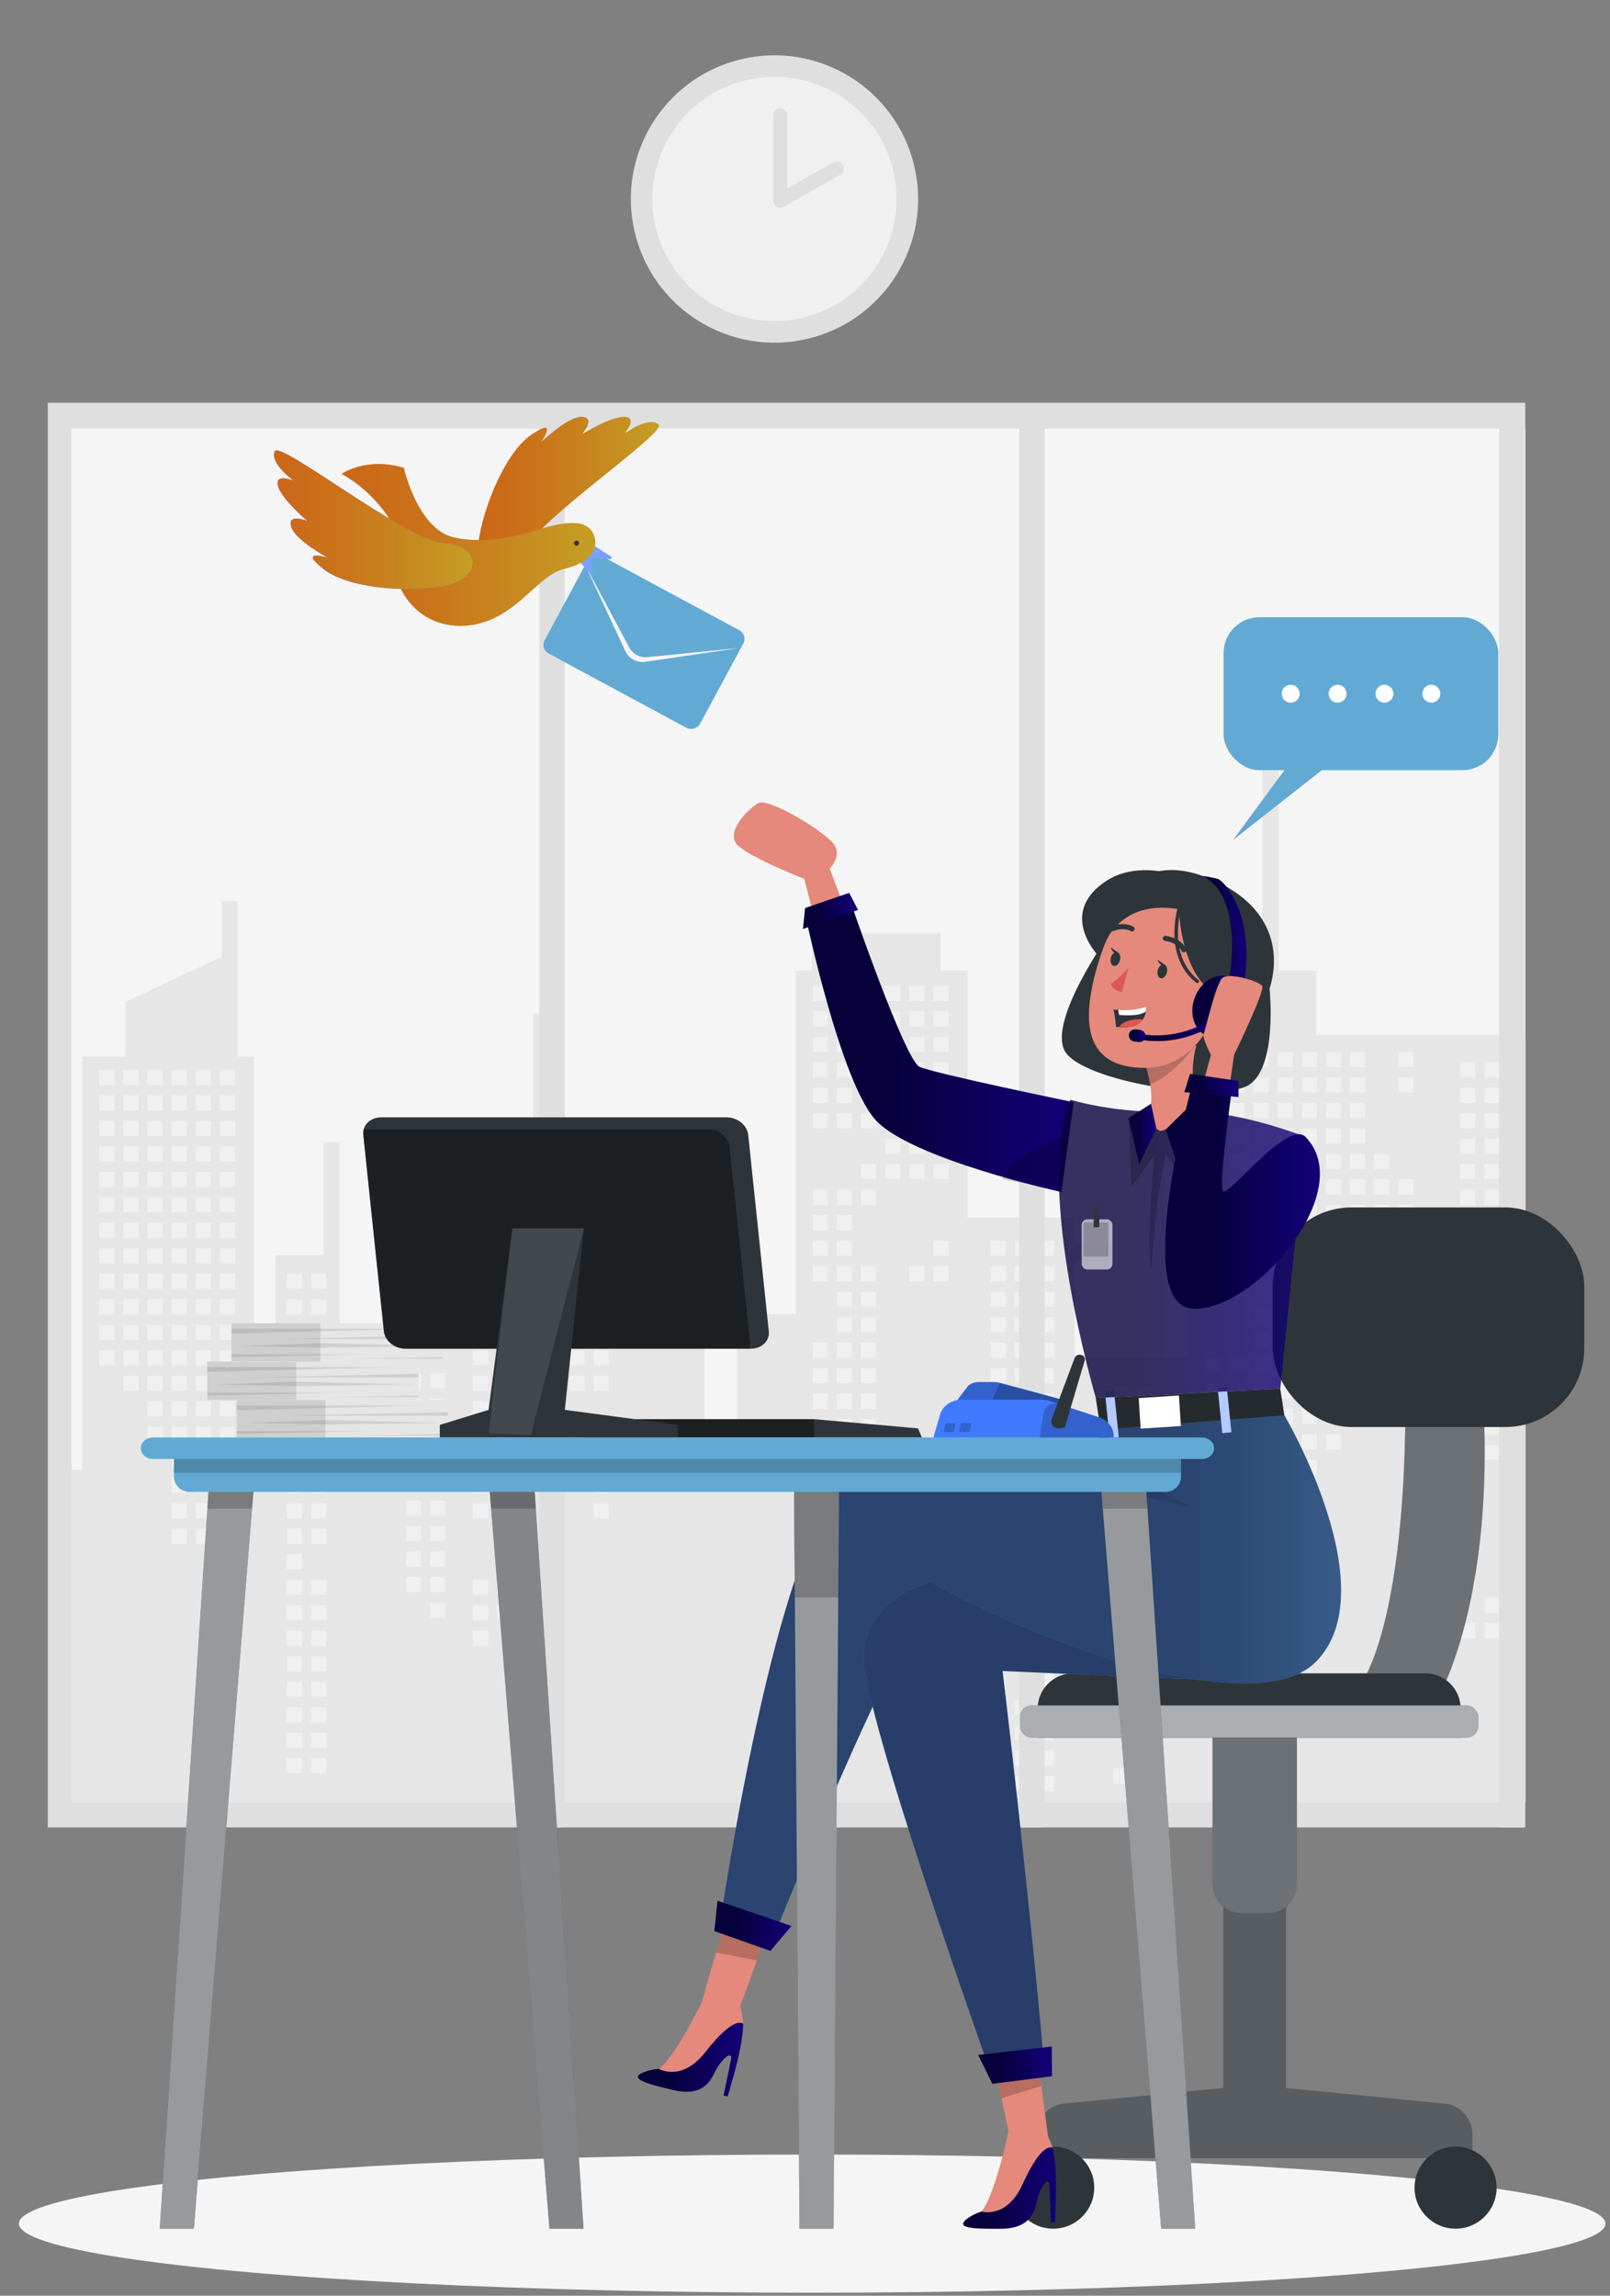 <?xml version="1.0" encoding="UTF-8"?>
<svg id="DESIGNED_BY_FREEPIK" data-name="DESIGNED BY FREEPIK" xmlns="http://www.w3.org/2000/svg" xmlns:xlink="http://www.w3.org/1999/xlink" viewBox="0 0 228 325">
  <rect x="0" y="0" width="228" height="325" fill="#808080" stroke="none"/>
  <defs>
    <style>
      .cls-1 {
        fill: url(#_Безымянный_градиент_8-10);
      }

      .cls-1, .cls-2, .cls-3, .cls-4, .cls-5, .cls-6, .cls-7, .cls-8, .cls-9, .cls-10, .cls-11, .cls-12, .cls-13, .cls-14, .cls-15, .cls-16, .cls-17, .cls-18, .cls-19, .cls-20, .cls-21, .cls-22, .cls-23, .cls-24, .cls-25, .cls-26, .cls-27, .cls-28, .cls-29, .cls-30, .cls-31, .cls-32, .cls-33, .cls-34, .cls-35, .cls-36, .cls-37, .cls-38, .cls-39, .cls-40, .cls-41, .cls-42, .cls-43, .cls-44, .cls-45, .cls-46, .cls-47, .cls-48, .cls-49, .cls-50, .cls-51, .cls-52, .cls-53, .cls-54, .cls-55, .cls-56, .cls-57 {
        stroke-width: 0px;
      }

      .cls-2 {
        fill: url(#_Безымянный_градиент_8-21);
      }

      .cls-3 {
        fill: url(#_Безымянный_градиент_243-2);
      }

      .cls-4 {
        fill: url(#_Безымянный_градиент_18-9);
      }

      .cls-5 {
        fill: #de5753;
      }

      .cls-6 {
        fill: url(#_Безымянный_градиент_2);
      }

      .cls-7 {
        fill: #e4897b;
      }

      .cls-8 {
        fill: url(#_Безымянный_градиент_8-22);
      }

      .cls-9 {
        fill: #2e353a;
      }

      .cls-10, .cls-12, .cls-58, .cls-18, .cls-59, .cls-60, .cls-61, .cls-30, .cls-34, .cls-38, .cls-62, .cls-63, .cls-41, .cls-64, .cls-48, .cls-50, .cls-65 {
        isolation: isolate;
      }

      .cls-10, .cls-18, .cls-34 {
        fill: #000;
      }

      .cls-10, .cls-60, .cls-41 {
        opacity: .4;
      }

      .cls-11 {
        fill: url(#_Безымянный_градиент_243);
      }

      .cls-12, .cls-61, .cls-34 {
        opacity: .2;
      }

      .cls-12, .cls-30, .cls-38, .cls-41, .cls-42, .cls-48, .cls-50 {
        fill: #fff;
      }

      .cls-13 {
        fill: url(#_Безымянный_градиент_8-11);
      }

      .cls-66 {
        stroke: #dfdfdf;
        stroke-width: 2px;
      }

      .cls-66, .cls-20 {
        fill: #f0f0f0;
      }

      .cls-66, .cls-67, .cls-68 {
        stroke-linecap: round;
        stroke-linejoin: round;
      }

      .cls-14 {
        fill: url(#_Безымянный_градиент_18-2);
      }

      .cls-15 {
        fill: url(#_Безымянный_градиент_8-6);
      }

      .cls-16 {
        fill: url(#_Безымянный_градиент_8-3);
      }

      .cls-17 {
        fill: url(#_Безымянный_градиент_9);
      }

      .cls-18, .cls-38, .cls-63 {
        opacity: .1;
      }

      .cls-19 {
        fill: url(#_Безымянный_градиент_18);
      }

      .cls-21 {
        fill: url(#_Безымянный_градиент_18-8);
      }

      .cls-59 {
        opacity: .8;
      }

      .cls-22 {
        fill: #dfdfdf;
      }

      .cls-23 {
        fill: url(#_Безымянный_градиент_8-13);
      }

      .cls-24 {
        fill: url(#_Безымянный_градиент_8);
      }

      .cls-25 {
        fill: #f5f5f5;
      }

      .cls-26 {
        fill: url(#_Безымянный_градиент_8-14);
      }

      .cls-27 {
        fill: url(#_Безымянный_градиент_243-3);
      }

      .cls-28 {
        fill: url(#_Безымянный_градиент_10);
      }

      .cls-29 {
        fill: url(#_Безымянный_градиент_8-9);
      }

      .cls-30, .cls-65 {
        opacity: .5;
      }

      .cls-31 {
        fill: #407bff;
      }

      .cls-32 {
        fill: #e6e6e6;
      }

      .cls-33 {
        fill: url(#_Безымянный_градиент_8-17);
      }

      .cls-35 {
        fill: url(#_Безымянный_градиент_8-16);
      }

      .cls-36 {
        fill: url(#_Безымянный_градиент_8-20);
      }

      .cls-37 {
        fill: url(#_Безымянный_градиент_8-8);
      }

      .cls-39 {
        fill: url(#_Безымянный_градиент_8-15);
      }

      .cls-67 {
        stroke-width: .5px;
      }

      .cls-67, .cls-68 {
        fill: none;
        stroke: #2e353a;
      }

      .cls-40 {
        fill: url(#_Безымянный_градиент_18-5);
      }

      .cls-62 {
        opacity: .7;
      }

      .cls-43 {
        fill: url(#_Безымянный_градиент_18-3);
      }

      .cls-64, .cls-48 {
        opacity: .6;
      }

      .cls-44 {
        fill: url(#_Безымянный_градиент_8-5);
      }

      .cls-45 {
        fill: url(#_Безымянный_градиент_8-12);
      }

      .cls-46 {
        fill: url(#_Безымянный_градиент_18-6);
      }

      .cls-47 {
        fill: url(#_Безымянный_градиент_243-4);
      }

      .cls-68 {
        stroke-width: .72px;
      }

      .cls-49 {
        fill: url(#_Безымянный_градиент_18-4);
      }

      .cls-50 {
        opacity: .3;
      }

      .cls-51 {
        fill: url(#_Безымянный_градиент_18-7);
      }

      .cls-52 {
        fill: url(#_Безымянный_градиент_11);
      }

      .cls-53 {
        fill: url(#_Безымянный_градиент_8-4);
      }

      .cls-54 {
        fill: url(#_Безымянный_градиент_8-19);
      }

      .cls-55 {
        fill: url(#_Безымянный_градиент_8-7);
      }

      .cls-56 {
        fill: url(#_Безымянный_градиент_8-18);
      }

      .cls-57 {
        fill: url(#_Безымянный_градиент_8-2);
      }
    </style>
    <linearGradient id="_Безымянный_градиент_8" data-name="Безымянный градиент 8" x1="114.09" y1="147.8" x2="152.04" y2="147.8" gradientUnits="userSpaceOnUse">
      <stop offset=".3" stop-color="#06003b"/>
      <stop offset=".45" stop-color="#090049"/>
      <stop offset=".8" stop-color="#0f0069"/>
      <stop offset="1" stop-color="#120075"/>
      <stop offset="1" stop-color="#120075"/>
    </linearGradient>
    <linearGradient id="_Безымянный_градиент_8-2" data-name="Безымянный градиент 8" x1="114.08" y1="147.8" x2="152.04" y2="147.8" xlink:href="#_Безымянный_градиент_8"/>
    <linearGradient id="_Безымянный_градиент_8-3" data-name="Безымянный градиент 8" x1="113.71" y1="128.95" x2="121.51" y2="128.95" xlink:href="#_Безымянный_градиент_8"/>
    <linearGradient id="_Безымянный_градиент_2" data-name="Безымянный градиент 2" x1="8.3" y1="237.29" x2="96.3" y2="237.29" gradientUnits="userSpaceOnUse">
      <stop offset="0" stop-color="#06002d"/>
      <stop offset=".12" stop-color="#0c0c39"/>
      <stop offset=".35" stop-color="#1f2e5b"/>
      <stop offset=".66" stop-color="#3d6691"/>
      <stop offset="1" stop-color="#62aad4"/>
    </linearGradient>
    <linearGradient id="_Безымянный_градиент_18" data-name="Безымянный градиент 18" x1="158.18" y1="237.29" x2="246.17" y2="237.29" gradientUnits="userSpaceOnUse">
      <stop offset=".09" stop-color="#06002d"/>
      <stop offset=".2" stop-color="#0c0c39"/>
      <stop offset=".41" stop-color="#1f2e5b"/>
      <stop offset=".69" stop-color="#3d6691"/>
      <stop offset="1" stop-color="#62aad4"/>
    </linearGradient>
    <linearGradient id="_Безымянный_градиент_8-4" data-name="Безымянный градиент 8" x1="101.16" y1="272.63" x2="112.08" y2="272.63" xlink:href="#_Безымянный_градиент_8"/>
    <linearGradient id="_Безымянный_градиент_18-2" data-name="Безымянный градиент 18" x1="19.51" y1="258.63" x2="66.19" y2="258.63" xlink:href="#_Безымянный_градиент_18"/>
    <linearGradient id="_Безымянный_градиент_9" data-name="Безымянный градиент 9" x1="135.17" y1="258.63" x2="181.85" y2="258.63" gradientUnits="userSpaceOnUse">
      <stop offset=".74" stop-color="#06002d"/>
      <stop offset=".97" stop-color="#06002d"/>
      <stop offset="1" stop-color="#62aad4"/>
    </linearGradient>
    <linearGradient id="_Безымянный_градиент_18-3" data-name="Безымянный градиент 18" x1="157.89" y1="258.63" x2="204.57" y2="258.63" xlink:href="#_Безымянный_градиент_18"/>
    <linearGradient id="_Безымянный_градиент_8-5" data-name="Безымянный градиент 8" x1="138.52" y1="292.36" x2="148.98" y2="292.36" xlink:href="#_Безымянный_градиент_8"/>
    <linearGradient id="_Безымянный_градиент_8-6" data-name="Безымянный градиент 8" x1="149.94" y1="176.8" x2="184.88" y2="176.8" xlink:href="#_Безымянный_градиент_8"/>
    <linearGradient id="_Безымянный_градиент_8-7" data-name="Безымянный градиент 8" x1="168.86" y1="142.51" x2="176.37" y2="142.51" xlink:href="#_Безымянный_градиент_8"/>
    <linearGradient id="_Безымянный_градиент_8-8" data-name="Безымянный градиент 8" x1="168.86" y1="142.51" x2="176.37" y2="142.51" xlink:href="#_Безымянный_градиент_8"/>
    <linearGradient id="_Безымянный_градиент_8-9" data-name="Безымянный градиент 8" x1="170.33" y1="132.6" x2="176.52" y2="132.6" xlink:href="#_Безымянный_градиент_8"/>
    <linearGradient id="_Безымянный_градиент_8-10" data-name="Безымянный градиент 8" x1="170.33" y1="132.6" x2="176.52" y2="132.6" xlink:href="#_Безымянный_градиент_8"/>
    <linearGradient id="_Безымянный_градиент_8-11" data-name="Безымянный градиент 8" x1="161.47" y1="145.83" x2="172.07" y2="145.83" xlink:href="#_Безымянный_градиент_8"/>
    <linearGradient id="_Безымянный_градиент_8-12" data-name="Безымянный градиент 8" x1="161.47" y1="145.83" x2="172.07" y2="145.83" xlink:href="#_Безымянный_градиент_8"/>
    <linearGradient id="_Безымянный_градиент_8-13" data-name="Безымянный градиент 8" x1="171.02" y1="142.63" x2="175.98" y2="142.63" xlink:href="#_Безымянный_градиент_8"/>
    <linearGradient id="_Безымянный_градиент_8-14" data-name="Безымянный градиент 8" x1="159.86" y1="146.61" x2="162.21" y2="146.61" xlink:href="#_Безымянный_градиент_8"/>
    <linearGradient id="_Безымянный_градиент_8-15" data-name="Безымянный градиент 8" x1="159.86" y1="146.61" x2="162.21" y2="146.61" xlink:href="#_Безымянный_градиент_8"/>
    <linearGradient id="_Безымянный_градиент_8-16" data-name="Безымянный градиент 8" x1="165.09" y1="160.42" x2="173.48" y2="160.42" xlink:href="#_Безымянный_градиент_8"/>
    <linearGradient id="_Безымянный_градиент_8-17" data-name="Безымянный градиент 8" x1="159.82" y1="160.53" x2="163.76" y2="160.53" xlink:href="#_Безымянный_градиент_8"/>
    <linearGradient id="_Безымянный_градиент_8-18" data-name="Безымянный градиент 8" x1="165" y1="169.15" x2="186.91" y2="169.15" xlink:href="#_Безымянный_градиент_8"/>
    <linearGradient id="_Безымянный_градиент_8-19" data-name="Безымянный градиент 8" x1="165" y1="169.15" x2="186.91" y2="169.15" xlink:href="#_Безымянный_градиент_8"/>
    <linearGradient id="_Безымянный_градиент_8-20" data-name="Безымянный градиент 8" x1="167.72" y1="153.66" x2="175.39" y2="153.66" xlink:href="#_Безымянный_градиент_8"/>
    <linearGradient id="_Безымянный_градиент_8-21" data-name="Безымянный градиент 8" x1="90.35" y1="290.53" x2="105.26" y2="290.53" xlink:href="#_Безымянный_градиент_8"/>
    <linearGradient id="_Безымянный_градиент_8-22" data-name="Безымянный градиент 8" x1="136.38" y1="308.97" x2="149.54" y2="308.97" xlink:href="#_Безымянный_градиент_8"/>
    <linearGradient id="_Безымянный_градиент_18-4" data-name="Безымянный градиент 18" x1="133.79" y1="98.21" x2="172.69" y2="98.21" xlink:href="#_Безымянный_градиент_18"/>
    <linearGradient id="_Безымянный_градиент_18-5" data-name="Безымянный градиент 18" x1="147.56" y1="112.74" x2="162.21" y2="112.74" xlink:href="#_Безымянный_градиент_18"/>
    <linearGradient id="_Безымянный_градиент_10" data-name="Безымянный градиент 10" x1="-39.7" y1="90.85" x2="-11.26" y2="90.85" gradientTransform="translate(127.94 -32.52) rotate(61.69)" gradientUnits="userSpaceOnUse">
      <stop offset="0" stop-color="#06002d"/>
      <stop offset=".12" stop-color="#0c0c39"/>
      <stop offset=".35" stop-color="#1f2e5b"/>
      <stop offset=".66" stop-color="#3d6691"/>
      <stop offset="1" stop-color="#62aad4"/>
    </linearGradient>
    <linearGradient id="_Безымянный_градиент_11" data-name="Безымянный градиент 11" x1="-3.96" y1="90.85" x2="24.48" y2="90.85" gradientTransform="translate(127.94 -32.52) rotate(61.69)" gradientUnits="userSpaceOnUse">
      <stop offset=".09" stop-color="#06002d"/>
      <stop offset=".1" stop-color="#0d0e3b"/>
      <stop offset=".15" stop-color="#21335f"/>
      <stop offset=".2" stop-color="#33537e"/>
      <stop offset=".26" stop-color="#416e99"/>
      <stop offset=".33" stop-color="#4d84af"/>
      <stop offset=".4" stop-color="#5695bf"/>
      <stop offset=".5" stop-color="#5da1cb"/>
      <stop offset=".63" stop-color="#60a8d2"/>
      <stop offset="1" stop-color="#62aad4"/>
    </linearGradient>
    <linearGradient id="_Безымянный_градиент_243" data-name="Безымянный градиент 243" x1="67.66" y1="70.51" x2="93.32" y2="70.51" gradientUnits="userSpaceOnUse">
      <stop offset="0" stop-color="#cc6618"/>
      <stop offset=".29" stop-color="#ca711a"/>
      <stop offset=".8" stop-color="#c69021"/>
      <stop offset=".99" stop-color="#c59e25"/>
    </linearGradient>
    <linearGradient id="_Безымянный_градиент_243-2" data-name="Безымянный градиент 243" x1="48.39" y1="77.15" x2="84.33" y2="77.15" xlink:href="#_Безымянный_градиент_243"/>
    <linearGradient id="_Безымянный_градиент_243-3" data-name="Безымянный градиент 243" x1="48.39" y1="77.15" x2="84.33" y2="77.15" xlink:href="#_Безымянный_градиент_243"/>
    <linearGradient id="_Безымянный_градиент_243-4" data-name="Безымянный градиент 243" x1="38.81" y1="73.59" x2="66.96" y2="73.59" xlink:href="#_Безымянный_градиент_243"/>
    <linearGradient id="_Безымянный_градиент_18-6" data-name="Безымянный градиент 18" x1="-127.53" y1="208.51" x2="15.07" y2="208.51" xlink:href="#_Безымянный_градиент_18"/>
    <linearGradient id="_Безымянный_градиент_18-7" data-name="Безымянный градиент 18" x1="-205.4" y1="208.51" x2="-62.8" y2="208.51" xlink:href="#_Безымянный_градиент_18"/>
    <linearGradient id="_Безымянный_градиент_18-8" data-name="Безымянный градиент 18" x1="-174.61" y1="205.02" x2="-22.62" y2="205.02" xlink:href="#_Безымянный_градиент_18"/>
    <linearGradient id="_Безымянный_градиент_18-9" data-name="Безымянный градиент 18" x1="-194.01" y1="205.02" x2="-42.02" y2="205.02" xlink:href="#_Безымянный_градиент_18"/>
  </defs>
  <rect class="cls-22" x="6.77" y="57.02" width="209.23" height="201.68"/>
  <rect class="cls-25" x="10.13" y="60.68" width="205.87" height="194.5"/>
  <g>
    <polygon class="cls-32" points="11.65 208.08 11.65 149.58 17.73 149.58 17.73 141.85 31.41 135.45 31.41 127.54 33.68 127.54 33.68 149.58 35.96 149.58 35.96 208.08 39 208.08 39 177.69 45.84 177.69 45.84 161.73 48.12 161.73 48.12 208.08 53.44 208.08 53.44 190.6 57.24 190.6 57.24 186.05 65.59 186.05 65.59 170.09 70.15 170.09 70.15 159.45 75.47 159.45 75.47 143.5 77.75 143.5 77.75 159.45 83.07 159.45 83.07 170.09 87.63 170.09 87.63 186.05 95.99 186.05 95.99 190.6 99.78 190.6 99.78 208.08 104.34 208.08 104.34 186.05 112.7 186.05 112.7 137.42 114.98 137.42 114.98 132.1 133.21 132.1 133.21 137.42 137.01 137.42 137.01 172.37 152.21 172.37 152.21 176.17 157.53 176.17 157.53 178.45 152.21 178.45 152.21 192.12 168.16 192.12 168.16 146.54 171.2 146.54 171.2 137.42 178.8 137.42 178.8 102.47 181.08 102.47 181.08 137.42 186.4 137.42 186.4 146.54 216 146.54 216 255.18 10.13 255.18 10.13 208.08 11.65 208.08"/>
    <g>
      <rect class="cls-20" x="198.03" y="148.92" width="2.15" height="2.15"/>
      <rect class="cls-20" x="198.03" y="152.53" width="2.15" height="2.15"/>
      <rect class="cls-20" x="198.03" y="166.96" width="2.15" height="2.15"/>
      <rect class="cls-20" x="198.03" y="170.57" width="2.15" height="2.15"/>
      <rect class="cls-20" x="198.03" y="174.18" width="2.15" height="2.15"/>
      <rect class="cls-20" x="198.03" y="185.01" width="2.15" height="2.15"/>
      <rect class="cls-20" x="198.03" y="188.62" width="2.15" height="2.15"/>
      <rect class="cls-20" x="194.61" y="163.36" width="2.15" height="2.15"/>
      <rect class="cls-20" x="194.61" y="166.96" width="2.15" height="2.15"/>
      <rect class="cls-20" x="194.61" y="170.57" width="2.15" height="2.15"/>
      <rect class="cls-20" x="194.61" y="174.18" width="2.15" height="2.15"/>
      <rect class="cls-20" x="194.61" y="177.79" width="2.15" height="2.15"/>
      <rect class="cls-20" x="194.61" y="185.01" width="2.15" height="2.15"/>
      <rect class="cls-20" x="194.61" y="188.62" width="2.15" height="2.15"/>
      <rect class="cls-20" x="191.19" y="148.92" width="2.15" height="2.15"/>
      <rect class="cls-20" x="191.19" y="152.53" width="2.15" height="2.15"/>
      <rect class="cls-20" x="191.19" y="156.14" width="2.15" height="2.15"/>
      <rect class="cls-20" x="191.19" y="159.75" width="2.15" height="2.15"/>
      <rect class="cls-20" x="191.19" y="163.36" width="2.15" height="2.15"/>
      <rect class="cls-20" x="191.19" y="166.96" width="2.15" height="2.15"/>
      <rect class="cls-20" x="191.19" y="170.57" width="2.15" height="2.15"/>
      <rect class="cls-20" x="191.19" y="174.18" width="2.15" height="2.15"/>
      <rect class="cls-20" x="191.19" y="177.79" width="2.15" height="2.15"/>
      <rect class="cls-20" x="191.19" y="181.4" width="2.15" height="2.15"/>
      <rect class="cls-20" x="191.19" y="188.62" width="2.15" height="2.15"/>
      <rect class="cls-20" x="187.77" y="148.92" width="2.15" height="2.15"/>
      <rect class="cls-20" x="187.77" y="152.53" width="2.15" height="2.15"/>
      <rect class="cls-20" x="187.77" y="156.14" width="2.15" height="2.15"/>
      <rect class="cls-20" x="187.77" y="159.75" width="2.15" height="2.15"/>
      <rect class="cls-20" x="187.77" y="163.36" width="2.15" height="2.15"/>
      <rect class="cls-20" x="187.77" y="166.96" width="2.15" height="2.15"/>
      <rect class="cls-20" x="187.77" y="170.57" width="2.15" height="2.15"/>
      <rect class="cls-20" x="187.77" y="203.05" width="2.15" height="2.15"/>
      <rect class="cls-20" x="184.35" y="148.92" width="2.15" height="2.15"/>
      <rect class="cls-20" x="184.35" y="152.53" width="2.15" height="2.15"/>
      <rect class="cls-20" x="184.35" y="156.14" width="2.15" height="2.15"/>
      <rect class="cls-20" x="184.35" y="159.75" width="2.15" height="2.15"/>
      <rect class="cls-20" x="184.35" y="163.36" width="2.15" height="2.15"/>
      <rect class="cls-20" x="184.35" y="166.96" width="2.15" height="2.15"/>
      <rect class="cls-20" x="184.35" y="170.57" width="2.15" height="2.15"/>
      <rect class="cls-20" x="184.35" y="174.18" width="2.15" height="2.15"/>
      <rect class="cls-20" x="184.35" y="195.84" width="2.15" height="2.15"/>
      <rect class="cls-20" x="184.35" y="199.44" width="2.15" height="2.15"/>
      <rect class="cls-20" x="184.35" y="203.05" width="2.15" height="2.15"/>
      <rect class="cls-20" x="184.35" y="206.66" width="2.15" height="2.15"/>
      <rect class="cls-20" x="184.35" y="221.1" width="2.15" height="2.15"/>
      <rect class="cls-20" x="180.94" y="148.92" width="2.15" height="2.15"/>
      <rect class="cls-20" x="180.94" y="152.53" width="2.15" height="2.15"/>
      <rect class="cls-20" x="180.94" y="156.14" width="2.15" height="2.15"/>
      <rect class="cls-20" x="180.94" y="159.75" width="2.15" height="2.15"/>
      <rect class="cls-20" x="180.94" y="163.36" width="2.15" height="2.15"/>
      <rect class="cls-20" x="180.94" y="166.96" width="2.15" height="2.15"/>
      <rect class="cls-20" x="180.94" y="170.57" width="2.15" height="2.15"/>
      <rect class="cls-20" x="180.94" y="174.18" width="2.15" height="2.15"/>
      <rect class="cls-20" x="180.94" y="177.79" width="2.15" height="2.15"/>
      <rect class="cls-20" x="180.94" y="181.4" width="2.15" height="2.15"/>
      <rect class="cls-20" x="180.94" y="192.23" width="2.15" height="2.15"/>
      <rect class="cls-20" x="180.94" y="195.84" width="2.15" height="2.15"/>
      <rect class="cls-20" x="180.94" y="199.44" width="2.15" height="2.15"/>
      <rect class="cls-20" x="180.94" y="203.05" width="2.15" height="2.15"/>
      <rect class="cls-20" x="180.94" y="206.66" width="2.15" height="2.15"/>
      <rect class="cls-20" x="180.94" y="221.1" width="2.15" height="2.15"/>
      <rect class="cls-20" x="177.52" y="148.92" width="2.15" height="2.15"/>
      <rect class="cls-20" x="177.52" y="152.53" width="2.15" height="2.15"/>
      <rect class="cls-20" x="177.52" y="156.14" width="2.15" height="2.15"/>
      <rect class="cls-20" x="177.52" y="159.75" width="2.15" height="2.15"/>
      <rect class="cls-20" x="177.52" y="163.36" width="2.15" height="2.15"/>
      <rect class="cls-20" x="177.52" y="166.96" width="2.15" height="2.15"/>
      <rect class="cls-20" x="177.52" y="170.57" width="2.15" height="2.15"/>
      <rect class="cls-20" x="177.52" y="174.18" width="2.15" height="2.15"/>
      <rect class="cls-20" x="177.52" y="177.79" width="2.15" height="2.15"/>
      <rect class="cls-20" x="177.52" y="181.4" width="2.15" height="2.15"/>
      <rect class="cls-20" x="177.52" y="185.01" width="2.15" height="2.15"/>
      <rect class="cls-20" x="177.52" y="188.62" width="2.15" height="2.15"/>
      <rect class="cls-20" x="177.52" y="192.23" width="2.15" height="2.15"/>
      <rect class="cls-20" x="177.52" y="195.84" width="2.15" height="2.15"/>
      <rect class="cls-20" x="177.52" y="199.44" width="2.15" height="2.15"/>
      <rect class="cls-20" x="177.52" y="203.05" width="2.15" height="2.15"/>
      <rect class="cls-20" x="177.52" y="206.66" width="2.15" height="2.15"/>
      <rect class="cls-20" x="177.52" y="210.27" width="2.15" height="2.15"/>
      <rect class="cls-20" x="174.1" y="148.92" width="2.15" height="2.15"/>
      <rect class="cls-20" x="174.1" y="152.53" width="2.15" height="2.15"/>
      <rect class="cls-20" x="174.1" y="156.14" width="2.15" height="2.15"/>
      <rect class="cls-20" x="174.1" y="159.75" width="2.15" height="2.15"/>
      <rect class="cls-20" x="174.1" y="163.36" width="2.15" height="2.15"/>
      <rect class="cls-20" x="174.1" y="166.96" width="2.15" height="2.15"/>
      <rect class="cls-20" x="174.1" y="170.57" width="2.15" height="2.15"/>
      <rect class="cls-20" x="174.1" y="174.18" width="2.15" height="2.15"/>
      <rect class="cls-20" x="174.1" y="177.79" width="2.15" height="2.15"/>
      <rect class="cls-20" x="174.1" y="181.4" width="2.15" height="2.15"/>
      <rect class="cls-20" x="174.1" y="192.23" width="2.15" height="2.15"/>
      <rect class="cls-20" x="174.1" y="195.84" width="2.15" height="2.15"/>
      <rect class="cls-20" x="174.1" y="199.44" width="2.15" height="2.15"/>
      <rect class="cls-20" x="174.1" y="203.05" width="2.15" height="2.15"/>
      <rect class="cls-20" x="170.68" y="148.92" width="2.15" height="2.15"/>
      <rect class="cls-20" x="170.68" y="152.53" width="2.15" height="2.15"/>
      <rect class="cls-20" x="170.68" y="156.14" width="2.15" height="2.15"/>
      <rect class="cls-20" x="170.68" y="159.75" width="2.15" height="2.15"/>
      <rect class="cls-20" x="170.68" y="163.36" width="2.15" height="2.15"/>
      <rect class="cls-20" x="170.68" y="166.96" width="2.15" height="2.15"/>
      <rect class="cls-20" x="170.68" y="170.57" width="2.15" height="2.15"/>
      <rect class="cls-20" x="170.68" y="174.18" width="2.15" height="2.15"/>
      <rect class="cls-20" x="170.68" y="177.79" width="2.15" height="2.15"/>
      <rect class="cls-20" x="170.68" y="181.4" width="2.15" height="2.15"/>
      <rect class="cls-20" x="170.68" y="192.23" width="2.15" height="2.15"/>
      <rect class="cls-20" x="170.68" y="195.84" width="2.15" height="2.15"/>
      <rect class="cls-20" x="170.68" y="199.44" width="2.15" height="2.15"/>
      <rect class="cls-20" x="132.18" y="139.55" width="2.15" height="2.15"/>
      <rect class="cls-20" x="132.18" y="143.16" width="2.15" height="2.15"/>
      <rect class="cls-20" x="132.18" y="146.77" width="2.15" height="2.15"/>
      <rect class="cls-20" x="132.18" y="150.38" width="2.15" height="2.15"/>
      <rect class="cls-20" x="132.18" y="153.99" width="2.15" height="2.15"/>
      <rect class="cls-20" x="132.18" y="157.59" width="2.15" height="2.15"/>
      <rect class="cls-20" x="132.18" y="161.2" width="2.15" height="2.15"/>
      <rect class="cls-20" x="132.18" y="164.81" width="2.15" height="2.15"/>
      <rect class="cls-20" x="132.18" y="175.64" width="2.15" height="2.15"/>
      <rect class="cls-20" x="132.18" y="179.25" width="2.15" height="2.15"/>
      <rect class="cls-20" x="128.77" y="139.55" width="2.15" height="2.15"/>
      <rect class="cls-20" x="128.77" y="143.16" width="2.15" height="2.15"/>
      <rect class="cls-20" x="128.77" y="146.77" width="2.15" height="2.15"/>
      <rect class="cls-20" x="128.77" y="150.38" width="2.15" height="2.15"/>
      <rect class="cls-20" x="128.77" y="153.99" width="2.15" height="2.15"/>
      <rect class="cls-20" x="128.77" y="157.59" width="2.15" height="2.15"/>
      <rect class="cls-20" x="128.77" y="161.2" width="2.15" height="2.15"/>
      <rect class="cls-20" x="128.77" y="164.81" width="2.15" height="2.15"/>
      <rect class="cls-20" x="128.77" y="179.25" width="2.15" height="2.15"/>
      <rect class="cls-20" x="125.35" y="139.55" width="2.15" height="2.15"/>
      <rect class="cls-20" x="125.35" y="143.16" width="2.15" height="2.15"/>
      <rect class="cls-20" x="125.35" y="146.77" width="2.15" height="2.15"/>
      <rect class="cls-20" x="125.35" y="150.38" width="2.15" height="2.15"/>
      <rect class="cls-20" x="125.35" y="153.99" width="2.15" height="2.15"/>
      <rect class="cls-20" x="125.35" y="157.59" width="2.15" height="2.15"/>
      <rect class="cls-20" x="125.35" y="161.2" width="2.15" height="2.15"/>
      <rect class="cls-20" x="125.35" y="164.81" width="2.15" height="2.15"/>
      <rect class="cls-20" x="121.93" y="139.55" width="2.15" height="2.15"/>
      <rect class="cls-20" x="121.93" y="143.16" width="2.15" height="2.15"/>
      <rect class="cls-20" x="121.93" y="146.77" width="2.15" height="2.15"/>
      <rect class="cls-20" x="121.93" y="150.38" width="2.15" height="2.15"/>
      <rect class="cls-20" x="121.93" y="153.99" width="2.15" height="2.15"/>
      <rect class="cls-20" x="121.93" y="157.59" width="2.15" height="2.15"/>
      <rect class="cls-20" x="121.93" y="164.81" width="2.15" height="2.15"/>
      <rect class="cls-20" x="121.93" y="168.42" width="2.15" height="2.15"/>
      <rect class="cls-20" x="121.93" y="179.25" width="2.15" height="2.15"/>
      <rect class="cls-20" x="121.93" y="182.86" width="2.15" height="2.15"/>
      <rect class="cls-20" x="121.93" y="186.47" width="2.15" height="2.15"/>
      <rect class="cls-20" x="121.93" y="190.07" width="2.15" height="2.15"/>
      <rect class="cls-20" x="121.93" y="193.68" width="2.15" height="2.15"/>
      <rect class="cls-20" x="121.93" y="197.29" width="2.15" height="2.15"/>
      <rect class="cls-20" x="121.93" y="200.9" width="2.15" height="2.15"/>
      <rect class="cls-20" x="118.51" y="139.55" width="2.15" height="2.15"/>
      <rect class="cls-20" x="118.51" y="143.16" width="2.15" height="2.15"/>
      <rect class="cls-20" x="118.51" y="146.77" width="2.15" height="2.15"/>
      <rect class="cls-20" x="118.51" y="150.38" width="2.15" height="2.15"/>
      <rect class="cls-20" x="118.51" y="153.99" width="2.15" height="2.15"/>
      <rect class="cls-20" x="118.51" y="157.59" width="2.15" height="2.15"/>
      <rect class="cls-20" x="118.51" y="168.42" width="2.15" height="2.15"/>
      <rect class="cls-20" x="118.51" y="172.03" width="2.15" height="2.15"/>
      <rect class="cls-20" x="118.51" y="175.64" width="2.15" height="2.15"/>
      <rect class="cls-20" x="118.51" y="179.25" width="2.15" height="2.15"/>
      <rect class="cls-20" x="118.51" y="182.86" width="2.15" height="2.15"/>
      <rect class="cls-20" x="118.51" y="186.47" width="2.15" height="2.15"/>
      <rect class="cls-20" x="118.51" y="190.07" width="2.15" height="2.15"/>
      <rect class="cls-20" x="118.51" y="193.68" width="2.15" height="2.15"/>
      <rect class="cls-20" x="118.51" y="197.29" width="2.15" height="2.15"/>
      <rect class="cls-20" x="118.51" y="200.9" width="2.15" height="2.15"/>
      <rect class="cls-20" x="118.51" y="204.51" width="2.15" height="2.15"/>
      <rect class="cls-20" x="118.51" y="211.73" width="2.15" height="2.15"/>
      <rect class="cls-20" x="115.09" y="139.55" width="2.15" height="2.15"/>
      <rect class="cls-20" x="115.09" y="143.16" width="2.15" height="2.15"/>
      <rect class="cls-20" x="115.09" y="146.77" width="2.15" height="2.15"/>
      <rect class="cls-20" x="115.09" y="150.38" width="2.15" height="2.15"/>
      <rect class="cls-20" x="115.09" y="153.99" width="2.15" height="2.15"/>
      <rect class="cls-20" x="115.09" y="157.59" width="2.15" height="2.15"/>
      <rect class="cls-20" x="115.09" y="168.42" width="2.15" height="2.15"/>
      <rect class="cls-20" x="115.09" y="172.03" width="2.15" height="2.15"/>
      <rect class="cls-20" x="115.09" y="175.64" width="2.15" height="2.15"/>
      <rect class="cls-20" x="115.09" y="179.25" width="2.15" height="2.15"/>
      <rect class="cls-20" x="115.09" y="190.07" width="2.15" height="2.15"/>
      <rect class="cls-20" x="115.09" y="193.68" width="2.15" height="2.15"/>
      <rect class="cls-20" x="115.09" y="197.29" width="2.15" height="2.15"/>
      <rect class="cls-20" x="115.09" y="200.9" width="2.15" height="2.15"/>
      <rect class="cls-20" x="115.09" y="204.51" width="2.15" height="2.15"/>
      <rect class="cls-20" x="115.09" y="211.73" width="2.15" height="2.15"/>
      <rect class="cls-20" x="115.09" y="215.34" width="2.15" height="2.15"/>
      <rect class="cls-20" x="84.07" y="173.11" width="2.15" height="2.15"/>
      <rect class="cls-20" x="84.07" y="176.72" width="2.15" height="2.15"/>
      <rect class="cls-20" x="84.07" y="180.32" width="2.15" height="2.15"/>
      <rect class="cls-20" x="84.07" y="183.93" width="2.15" height="2.15"/>
      <rect class="cls-20" x="84.07" y="187.54" width="2.15" height="2.15"/>
      <rect class="cls-20" x="84.07" y="191.15" width="2.15" height="2.15"/>
      <rect class="cls-20" x="84.07" y="194.76" width="2.15" height="2.15"/>
      <rect class="cls-20" x="84.07" y="205.59" width="2.15" height="2.15"/>
      <rect class="cls-20" x="84.07" y="209.2" width="2.15" height="2.15"/>
      <rect class="cls-20" x="84.07" y="212.8" width="2.15" height="2.15"/>
      <rect class="cls-20" x="80.65" y="173.11" width="2.15" height="2.15"/>
      <rect class="cls-20" x="80.65" y="176.72" width="2.15" height="2.15"/>
      <rect class="cls-20" x="80.65" y="180.32" width="2.15" height="2.15"/>
      <rect class="cls-20" x="80.65" y="183.93" width="2.15" height="2.15"/>
      <rect class="cls-20" x="80.65" y="187.54" width="2.15" height="2.15"/>
      <rect class="cls-20" x="80.65" y="191.15" width="2.15" height="2.15"/>
      <rect class="cls-20" x="80.65" y="194.76" width="2.15" height="2.15"/>
      <rect class="cls-20" x="77.23" y="173.11" width="2.15" height="2.15"/>
      <rect class="cls-20" x="77.23" y="176.72" width="2.15" height="2.15"/>
      <rect class="cls-20" x="77.23" y="180.32" width="2.15" height="2.15"/>
      <rect class="cls-20" x="77.23" y="183.93" width="2.15" height="2.15"/>
      <rect class="cls-20" x="77.23" y="187.54" width="2.15" height="2.15"/>
      <rect class="cls-20" x="77.23" y="191.15" width="2.15" height="2.15"/>
      <rect class="cls-20" x="77.23" y="194.76" width="2.15" height="2.15"/>
      <rect class="cls-20" x="73.81" y="173.11" width="2.15" height="2.15"/>
      <rect class="cls-20" x="73.81" y="176.72" width="2.15" height="2.15"/>
      <rect class="cls-20" x="73.81" y="180.32" width="2.15" height="2.15"/>
      <rect class="cls-20" x="73.81" y="183.93" width="2.15" height="2.15"/>
      <rect class="cls-20" x="73.81" y="187.54" width="2.15" height="2.15"/>
      <rect class="cls-20" x="73.81" y="191.15" width="2.15" height="2.15"/>
      <rect class="cls-20" x="73.81" y="194.76" width="2.15" height="2.15"/>
      <rect class="cls-20" x="73.81" y="198.37" width="2.15" height="2.15"/>
      <rect class="cls-20" x="73.81" y="201.98" width="2.15" height="2.15"/>
      <rect class="cls-20" x="73.81" y="205.59" width="2.15" height="2.15"/>
      <rect class="cls-20" x="73.81" y="209.2" width="2.15" height="2.15"/>
      <rect class="cls-20" x="70.39" y="173.11" width="2.15" height="2.15"/>
      <rect class="cls-20" x="70.39" y="176.72" width="2.15" height="2.15"/>
      <rect class="cls-20" x="70.39" y="180.32" width="2.15" height="2.15"/>
      <rect class="cls-20" x="70.39" y="183.93" width="2.15" height="2.15"/>
      <rect class="cls-20" x="70.39" y="187.54" width="2.15" height="2.15"/>
      <rect class="cls-20" x="70.39" y="191.15" width="2.15" height="2.15"/>
      <rect class="cls-20" x="70.39" y="194.76" width="2.15" height="2.15"/>
      <rect class="cls-20" x="70.39" y="198.37" width="2.15" height="2.15"/>
      <rect class="cls-20" x="70.39" y="201.98" width="2.15" height="2.15"/>
      <rect class="cls-20" x="70.39" y="205.59" width="2.15" height="2.15"/>
      <rect class="cls-20" x="70.39" y="209.2" width="2.15" height="2.15"/>
      <rect class="cls-20" x="70.39" y="212.8" width="2.15" height="2.15"/>
      <rect class="cls-20" x="70.39" y="223.63" width="2.15" height="2.15"/>
      <rect class="cls-20" x="70.39" y="227.24" width="2.15" height="2.15"/>
      <rect class="cls-20" x="66.97" y="173.11" width="2.15" height="2.15"/>
      <rect class="cls-20" x="66.97" y="176.72" width="2.15" height="2.15"/>
      <rect class="cls-20" x="66.97" y="180.32" width="2.15" height="2.15"/>
      <rect class="cls-20" x="66.97" y="191.15" width="2.15" height="2.15"/>
      <rect class="cls-20" x="66.97" y="194.76" width="2.15" height="2.15"/>
      <rect class="cls-20" x="66.97" y="198.37" width="2.15" height="2.15"/>
      <rect class="cls-20" x="66.97" y="201.98" width="2.15" height="2.15"/>
      <rect class="cls-20" x="66.97" y="205.59" width="2.15" height="2.15"/>
      <rect class="cls-20" x="66.97" y="209.2" width="2.15" height="2.15"/>
      <rect class="cls-20" x="66.97" y="212.8" width="2.15" height="2.15"/>
      <rect class="cls-20" x="66.97" y="223.63" width="2.15" height="2.15"/>
      <rect class="cls-20" x="66.97" y="227.24" width="2.15" height="2.15"/>
      <rect class="cls-20" x="66.97" y="230.85" width="2.15" height="2.15"/>
      <rect class="cls-20" x="31.14" y="151.45" width="2.15" height="2.15"/>
      <rect class="cls-20" x="31.14" y="155.06" width="2.15" height="2.15"/>
      <rect class="cls-20" x="31.14" y="158.67" width="2.15" height="2.15"/>
      <rect class="cls-20" x="31.14" y="162.28" width="2.15" height="2.15"/>
      <rect class="cls-20" x="31.14" y="165.89" width="2.15" height="2.15"/>
      <rect class="cls-20" x="31.14" y="169.5" width="2.15" height="2.15"/>
      <rect class="cls-20" x="31.14" y="173.11" width="2.15" height="2.15"/>
      <rect class="cls-20" x="31.14" y="176.72" width="2.15" height="2.15"/>
      <rect class="cls-20" x="31.14" y="180.32" width="2.15" height="2.15"/>
      <rect class="cls-20" x="31.14" y="183.93" width="2.15" height="2.15"/>
      <rect class="cls-20" x="31.14" y="187.54" width="2.15" height="2.15"/>
      <rect class="cls-20" x="31.14" y="191.15" width="2.15" height="2.15"/>
      <rect class="cls-20" x="31.14" y="194.76" width="2.15" height="2.15"/>
      <rect class="cls-20" x="31.14" y="198.37" width="2.15" height="2.15"/>
      <rect class="cls-20" x="31.14" y="201.98" width="2.15" height="2.15"/>
      <rect class="cls-20" x="31.14" y="205.59" width="2.15" height="2.15"/>
      <rect class="cls-20" x="31.14" y="209.2" width="2.15" height="2.15"/>
      <rect class="cls-20" x="31.14" y="212.8" width="2.15" height="2.15"/>
      <rect class="cls-20" x="31.14" y="216.41" width="2.15" height="2.15"/>
      <rect class="cls-20" x="31.14" y="220.02" width="2.15" height="2.15"/>
      <rect class="cls-20" x="31.14" y="223.63" width="2.15" height="2.15"/>
      <rect class="cls-20" x="31.14" y="227.24" width="2.15" height="2.15"/>
      <rect class="cls-20" x="31.14" y="230.85" width="2.15" height="2.15"/>
      <rect class="cls-20" x="27.72" y="151.45" width="2.15" height="2.15"/>
      <rect class="cls-20" x="27.72" y="155.06" width="2.15" height="2.15"/>
      <rect class="cls-20" x="27.72" y="158.67" width="2.15" height="2.15"/>
      <rect class="cls-20" x="27.72" y="162.28" width="2.15" height="2.15"/>
      <rect class="cls-20" x="27.72" y="165.89" width="2.15" height="2.15"/>
      <rect class="cls-20" x="27.72" y="169.5" width="2.15" height="2.15"/>
      <rect class="cls-20" x="27.72" y="173.11" width="2.15" height="2.15"/>
      <rect class="cls-20" x="27.72" y="176.72" width="2.15" height="2.15"/>
      <rect class="cls-20" x="27.72" y="180.32" width="2.15" height="2.15"/>
      <rect class="cls-20" x="27.72" y="183.93" width="2.15" height="2.15"/>
      <rect class="cls-20" x="27.72" y="187.54" width="2.15" height="2.15"/>
      <rect class="cls-20" x="27.72" y="191.15" width="2.15" height="2.15"/>
      <rect class="cls-20" x="27.72" y="194.76" width="2.15" height="2.15"/>
      <rect class="cls-20" x="27.72" y="198.37" width="2.15" height="2.15"/>
      <rect class="cls-20" x="27.72" y="201.98" width="2.15" height="2.15"/>
      <rect class="cls-20" x="27.72" y="205.59" width="2.15" height="2.15"/>
      <rect class="cls-20" x="27.72" y="209.2" width="2.15" height="2.15"/>
      <rect class="cls-20" x="27.72" y="212.8" width="2.15" height="2.15"/>
      <rect class="cls-20" x="27.72" y="216.41" width="2.15" height="2.15"/>
      <rect class="cls-20" x="24.3" y="151.45" width="2.15" height="2.15"/>
      <rect class="cls-20" x="24.3" y="155.06" width="2.15" height="2.15"/>
      <rect class="cls-20" x="24.3" y="158.67" width="2.15" height="2.15"/>
      <rect class="cls-20" x="24.3" y="162.28" width="2.15" height="2.15"/>
      <rect class="cls-20" x="24.3" y="165.89" width="2.15" height="2.15"/>
      <rect class="cls-20" x="24.3" y="169.5" width="2.15" height="2.15"/>
      <rect class="cls-20" x="24.3" y="173.11" width="2.15" height="2.15"/>
      <rect class="cls-20" x="24.3" y="176.72" width="2.15" height="2.15"/>
      <rect class="cls-20" x="24.3" y="180.32" width="2.15" height="2.15"/>
      <rect class="cls-20" x="24.3" y="183.93" width="2.15" height="2.15"/>
      <rect class="cls-20" x="24.3" y="187.54" width="2.15" height="2.15"/>
      <rect class="cls-20" x="24.3" y="191.15" width="2.15" height="2.15"/>
      <rect class="cls-20" x="24.3" y="194.76" width="2.15" height="2.15"/>
      <rect class="cls-20" x="24.3" y="198.37" width="2.15" height="2.15"/>
      <rect class="cls-20" x="24.3" y="201.98" width="2.15" height="2.15"/>
      <rect class="cls-20" x="24.3" y="205.59" width="2.15" height="2.15"/>
      <rect class="cls-20" x="24.3" y="209.2" width="2.15" height="2.15"/>
      <rect class="cls-20" x="24.3" y="212.8" width="2.15" height="2.15"/>
      <rect class="cls-20" x="24.3" y="216.41" width="2.15" height="2.15"/>
      <rect class="cls-20" x="20.88" y="151.45" width="2.15" height="2.15"/>
      <rect class="cls-20" x="20.88" y="155.06" width="2.15" height="2.15"/>
      <rect class="cls-20" x="20.88" y="158.67" width="2.15" height="2.15"/>
      <rect class="cls-20" x="20.88" y="162.28" width="2.15" height="2.15"/>
      <rect class="cls-20" x="20.88" y="165.89" width="2.15" height="2.15"/>
      <rect class="cls-20" x="20.88" y="169.5" width="2.15" height="2.15"/>
      <rect class="cls-20" x="20.88" y="173.11" width="2.15" height="2.15"/>
      <rect class="cls-20" x="20.88" y="176.72" width="2.15" height="2.15"/>
      <rect class="cls-20" x="20.88" y="180.32" width="2.15" height="2.15"/>
      <rect class="cls-20" x="20.88" y="183.93" width="2.15" height="2.15"/>
      <rect class="cls-20" x="20.88" y="187.54" width="2.15" height="2.15"/>
      <rect class="cls-20" x="20.88" y="191.15" width="2.15" height="2.15"/>
      <rect class="cls-20" x="20.88" y="194.76" width="2.15" height="2.15"/>
      <rect class="cls-20" x="20.88" y="198.37" width="2.15" height="2.15"/>
      <rect class="cls-20" x="20.88" y="201.98" width="2.15" height="2.15"/>
      <rect class="cls-20" x="17.46" y="151.45" width="2.15" height="2.15"/>
      <rect class="cls-20" x="17.46" y="155.06" width="2.15" height="2.15"/>
      <rect class="cls-20" x="17.46" y="158.67" width="2.15" height="2.15"/>
      <rect class="cls-20" x="17.46" y="162.28" width="2.15" height="2.15"/>
      <rect class="cls-20" x="17.46" y="165.89" width="2.15" height="2.15"/>
      <rect class="cls-20" x="17.46" y="169.5" width="2.15" height="2.15"/>
      <rect class="cls-20" x="17.46" y="173.11" width="2.15" height="2.15"/>
      <rect class="cls-20" x="17.46" y="176.72" width="2.15" height="2.15"/>
      <rect class="cls-20" x="17.46" y="180.32" width="2.15" height="2.15"/>
      <rect class="cls-20" x="17.46" y="183.93" width="2.15" height="2.15"/>
      <rect class="cls-20" x="17.46" y="187.54" width="2.15" height="2.15"/>
      <rect class="cls-20" x="17.46" y="191.15" width="2.15" height="2.15"/>
      <rect class="cls-20" x="17.46" y="194.76" width="2.15" height="2.15"/>
      <rect class="cls-20" x="14.04" y="151.45" width="2.15" height="2.15"/>
      <rect class="cls-20" x="14.04" y="155.06" width="2.15" height="2.15"/>
      <rect class="cls-20" x="14.04" y="158.67" width="2.15" height="2.15"/>
      <rect class="cls-20" x="14.04" y="162.28" width="2.15" height="2.15"/>
      <rect class="cls-20" x="14.04" y="165.89" width="2.15" height="2.15"/>
      <rect class="cls-20" x="14.04" y="169.5" width="2.15" height="2.15"/>
      <rect class="cls-20" x="14.04" y="173.11" width="2.15" height="2.15"/>
      <rect class="cls-20" x="14.04" y="176.72" width="2.15" height="2.15"/>
      <rect class="cls-20" x="14.04" y="180.32" width="2.15" height="2.15"/>
      <rect class="cls-20" x="14.04" y="183.93" width="2.15" height="2.15"/>
      <rect class="cls-20" x="14.04" y="187.54" width="2.15" height="2.15"/>
      <rect class="cls-20" x="14.04" y="191.15" width="2.15" height="2.15"/>
      <rect class="cls-20" x="213.61" y="150.38" width="2.15" height="2.15"/>
      <rect class="cls-20" x="213.61" y="153.99" width="2.15" height="2.15"/>
      <rect class="cls-20" x="213.61" y="157.59" width="2.15" height="2.15"/>
      <rect class="cls-20" x="213.61" y="161.2" width="2.15" height="2.15"/>
      <rect class="cls-20" x="213.61" y="164.81" width="2.15" height="2.15"/>
      <rect class="cls-20" x="213.61" y="168.42" width="2.15" height="2.15"/>
      <rect class="cls-20" x="213.61" y="172.03" width="2.15" height="2.15"/>
      <rect class="cls-20" x="213.61" y="175.64" width="2.15" height="2.15"/>
      <rect class="cls-20" x="213.61" y="179.25" width="2.15" height="2.15"/>
      <rect class="cls-20" x="213.61" y="182.86" width="2.15" height="2.15"/>
      <rect class="cls-20" x="213.61" y="186.47" width="2.15" height="2.15"/>
      <rect class="cls-20" x="213.61" y="190.07" width="2.15" height="2.15"/>
      <rect class="cls-20" x="213.61" y="193.68" width="2.15" height="2.15"/>
      <rect class="cls-20" x="213.61" y="197.29" width="2.15" height="2.15"/>
      <rect class="cls-20" x="213.61" y="200.9" width="2.15" height="2.15"/>
      <rect class="cls-20" x="213.61" y="204.51" width="2.15" height="2.15"/>
      <rect class="cls-20" x="213.61" y="208.12" width="2.15" height="2.15"/>
      <rect class="cls-20" x="213.61" y="215.34" width="2.15" height="2.15"/>
      <rect class="cls-20" x="213.61" y="218.95" width="2.15" height="2.15"/>
      <rect class="cls-20" x="213.61" y="222.55" width="2.15" height="2.15"/>
      <rect class="cls-20" x="213.61" y="226.16" width="2.15" height="2.15"/>
      <rect class="cls-20" x="213.61" y="229.77" width="2.15" height="2.15"/>
      <rect class="cls-20" x="210.19" y="150.38" width="2.15" height="2.15"/>
      <rect class="cls-20" x="210.19" y="153.99" width="2.15" height="2.15"/>
      <rect class="cls-20" x="210.19" y="157.59" width="2.15" height="2.15"/>
      <rect class="cls-20" x="210.19" y="161.2" width="2.15" height="2.15"/>
      <rect class="cls-20" x="210.19" y="164.81" width="2.15" height="2.15"/>
      <rect class="cls-20" x="210.19" y="168.42" width="2.15" height="2.15"/>
      <rect class="cls-20" x="210.19" y="172.03" width="2.15" height="2.15"/>
      <rect class="cls-20" x="210.19" y="175.64" width="2.15" height="2.15"/>
      <rect class="cls-20" x="210.19" y="179.25" width="2.15" height="2.15"/>
      <rect class="cls-20" x="210.19" y="182.86" width="2.15" height="2.15"/>
      <rect class="cls-20" x="210.19" y="186.47" width="2.15" height="2.15"/>
      <rect class="cls-20" x="210.19" y="190.07" width="2.15" height="2.15"/>
      <rect class="cls-20" x="210.19" y="193.68" width="2.15" height="2.15"/>
      <rect class="cls-20" x="210.19" y="197.29" width="2.15" height="2.15"/>
      <rect class="cls-20" x="210.19" y="200.9" width="2.15" height="2.15"/>
      <rect class="cls-20" x="210.19" y="204.51" width="2.15" height="2.15"/>
      <rect class="cls-20" x="210.19" y="226.16" width="2.15" height="2.15"/>
      <rect class="cls-20" x="210.19" y="229.77" width="2.15" height="2.15"/>
      <rect class="cls-20" x="206.77" y="150.38" width="2.15" height="2.15"/>
      <rect class="cls-20" x="206.77" y="153.99" width="2.15" height="2.15"/>
      <rect class="cls-20" x="206.77" y="157.59" width="2.15" height="2.15"/>
      <rect class="cls-20" x="206.77" y="161.2" width="2.15" height="2.15"/>
      <rect class="cls-20" x="206.77" y="164.81" width="2.15" height="2.15"/>
      <rect class="cls-20" x="206.77" y="168.42" width="2.15" height="2.15"/>
      <rect class="cls-20" x="206.77" y="172.03" width="2.15" height="2.15"/>
      <rect class="cls-20" x="206.77" y="175.64" width="2.15" height="2.15"/>
      <rect class="cls-20" x="206.77" y="179.25" width="2.15" height="2.15"/>
      <rect class="cls-20" x="206.77" y="182.86" width="2.15" height="2.15"/>
      <rect class="cls-20" x="206.77" y="186.47" width="2.15" height="2.15"/>
      <rect class="cls-20" x="206.77" y="190.07" width="2.15" height="2.15"/>
      <rect class="cls-20" x="206.77" y="193.68" width="2.15" height="2.15"/>
      <rect class="cls-20" x="206.77" y="197.29" width="2.15" height="2.15"/>
      <rect class="cls-20" x="206.77" y="200.9" width="2.15" height="2.15"/>
      <rect class="cls-20" x="206.77" y="204.51" width="2.15" height="2.15"/>
      <rect class="cls-20" x="206.77" y="211.73" width="2.15" height="2.15"/>
      <rect class="cls-20" x="206.77" y="215.34" width="2.15" height="2.15"/>
      <rect class="cls-20" x="206.77" y="218.95" width="2.15" height="2.15"/>
      <rect class="cls-20" x="206.77" y="222.55" width="2.15" height="2.15"/>
      <rect class="cls-20" x="206.77" y="229.77" width="2.15" height="2.15"/>
      <rect class="cls-20" x="147.13" y="175.64" width="2.15" height="2.15"/>
      <rect class="cls-20" x="147.13" y="179.25" width="2.15" height="2.15"/>
      <rect class="cls-20" x="147.13" y="182.86" width="2.15" height="2.15"/>
      <rect class="cls-20" x="147.13" y="186.47" width="2.15" height="2.15"/>
      <rect class="cls-20" x="147.13" y="190.07" width="2.15" height="2.15"/>
      <rect class="cls-20" x="147.13" y="193.68" width="2.15" height="2.15"/>
      <rect class="cls-20" x="147.13" y="197.29" width="2.15" height="2.15"/>
      <rect class="cls-20" x="147.13" y="200.9" width="2.15" height="2.15"/>
      <rect class="cls-20" x="147.13" y="204.51" width="2.15" height="2.15"/>
      <rect class="cls-20" x="147.13" y="208.12" width="2.15" height="2.15"/>
      <rect class="cls-20" x="147.13" y="211.73" width="2.15" height="2.15"/>
      <rect class="cls-20" x="147.13" y="215.34" width="2.15" height="2.15"/>
      <rect class="cls-20" x="147.13" y="218.95" width="2.15" height="2.15"/>
      <rect class="cls-20" x="147.13" y="226.16" width="2.15" height="2.15"/>
      <rect class="cls-20" x="147.13" y="229.77" width="2.15" height="2.15"/>
      <rect class="cls-20" x="147.13" y="233.38" width="2.15" height="2.15"/>
      <rect class="cls-20" x="147.13" y="236.99" width="2.15" height="2.15"/>
      <rect class="cls-20" x="147.13" y="244.21" width="2.15" height="2.15"/>
      <rect class="cls-20" x="147.13" y="247.82" width="2.15" height="2.15"/>
      <rect class="cls-20" x="147.13" y="251.43" width="2.15" height="2.15"/>
      <rect class="cls-20" x="143.71" y="175.64" width="2.15" height="2.15"/>
      <rect class="cls-20" x="143.71" y="179.25" width="2.15" height="2.15"/>
      <rect class="cls-20" x="143.71" y="182.86" width="2.15" height="2.15"/>
      <rect class="cls-20" x="143.71" y="186.47" width="2.15" height="2.15"/>
      <rect class="cls-20" x="143.71" y="190.07" width="2.15" height="2.15"/>
      <rect class="cls-20" x="143.71" y="193.68" width="2.15" height="2.15"/>
      <rect class="cls-20" x="143.71" y="197.29" width="2.15" height="2.15"/>
      <rect class="cls-20" x="143.71" y="200.9" width="2.15" height="2.15"/>
      <rect class="cls-20" x="143.71" y="204.51" width="2.15" height="2.15"/>
      <rect class="cls-20" x="143.71" y="208.12" width="2.15" height="2.15"/>
      <rect class="cls-20" x="143.71" y="211.73" width="2.15" height="2.15"/>
      <rect class="cls-20" x="143.71" y="215.34" width="2.15" height="2.15"/>
      <rect class="cls-20" x="143.71" y="218.95" width="2.15" height="2.15"/>
      <rect class="cls-20" x="143.71" y="229.77" width="2.15" height="2.15"/>
      <rect class="cls-20" x="143.71" y="233.38" width="2.15" height="2.15"/>
      <rect class="cls-20" x="143.71" y="240.6" width="2.15" height="2.15"/>
      <rect class="cls-20" x="143.71" y="244.21" width="2.15" height="2.15"/>
      <rect class="cls-20" x="143.71" y="247.82" width="2.15" height="2.15"/>
      <rect class="cls-20" x="143.71" y="251.43" width="2.15" height="2.15"/>
      <rect class="cls-20" x="140.29" y="175.64" width="2.15" height="2.15"/>
      <rect class="cls-20" x="140.29" y="179.25" width="2.15" height="2.15"/>
      <rect class="cls-20" x="140.29" y="182.86" width="2.15" height="2.15"/>
      <rect class="cls-20" x="140.29" y="186.47" width="2.15" height="2.15"/>
      <rect class="cls-20" x="140.29" y="190.07" width="2.15" height="2.15"/>
      <rect class="cls-20" x="140.29" y="193.68" width="2.15" height="2.15"/>
      <rect class="cls-20" x="140.29" y="197.29" width="2.15" height="2.15"/>
      <rect class="cls-20" x="140.29" y="200.9" width="2.15" height="2.15"/>
      <rect class="cls-20" x="140.29" y="204.51" width="2.15" height="2.15"/>
      <rect class="cls-20" x="140.29" y="208.12" width="2.15" height="2.15"/>
      <rect class="cls-20" x="140.29" y="211.73" width="2.15" height="2.15"/>
      <rect class="cls-20" x="140.29" y="215.34" width="2.15" height="2.15"/>
      <rect class="cls-20" x="140.29" y="218.95" width="2.15" height="2.15"/>
      <rect class="cls-20" x="140.29" y="222.55" width="2.15" height="2.15"/>
      <rect class="cls-20" x="140.29" y="229.77" width="2.15" height="2.15"/>
      <rect class="cls-20" x="140.29" y="236.99" width="2.15" height="2.15"/>
      <rect class="cls-20" x="140.29" y="240.6" width="2.15" height="2.15"/>
      <rect class="cls-20" x="140.29" y="244.21" width="2.15" height="2.15"/>
      <rect class="cls-20" x="140.29" y="247.82" width="2.15" height="2.15"/>
      <rect class="cls-20" x="140.29" y="251.43" width="2.15" height="2.15"/>
      <rect class="cls-20" x="161.06" y="196.22" width="2.15" height="2.15"/>
      <rect class="cls-20" x="161.06" y="199.82" width="2.15" height="2.15"/>
      <rect class="cls-20" x="161.06" y="203.43" width="2.15" height="2.15"/>
      <rect class="cls-20" x="161.06" y="207.04" width="2.15" height="2.15"/>
      <rect class="cls-20" x="161.06" y="210.65" width="2.15" height="2.15"/>
      <rect class="cls-20" x="161.06" y="214.26" width="2.15" height="2.15"/>
      <rect class="cls-20" x="161.06" y="225.09" width="2.15" height="2.15"/>
      <rect class="cls-20" x="161.06" y="228.7" width="2.15" height="2.15"/>
      <rect class="cls-20" x="161.06" y="232.3" width="2.15" height="2.15"/>
      <rect class="cls-20" x="161.06" y="235.91" width="2.15" height="2.15"/>
      <rect class="cls-20" x="161.06" y="239.52" width="2.15" height="2.15"/>
      <rect class="cls-20" x="161.06" y="243.13" width="2.15" height="2.15"/>
      <rect class="cls-20" x="161.06" y="246.74" width="2.15" height="2.15"/>
      <rect class="cls-20" x="157.64" y="196.22" width="2.15" height="2.15"/>
      <rect class="cls-20" x="157.64" y="199.82" width="2.15" height="2.15"/>
      <rect class="cls-20" x="157.64" y="203.43" width="2.15" height="2.15"/>
      <rect class="cls-20" x="157.64" y="207.04" width="2.15" height="2.15"/>
      <rect class="cls-20" x="157.64" y="210.65" width="2.15" height="2.15"/>
      <rect class="cls-20" x="157.64" y="214.26" width="2.15" height="2.15"/>
      <rect class="cls-20" x="157.64" y="225.09" width="2.15" height="2.15"/>
      <rect class="cls-20" x="157.64" y="228.7" width="2.15" height="2.15"/>
      <rect class="cls-20" x="157.64" y="232.3" width="2.15" height="2.15"/>
      <rect class="cls-20" x="157.64" y="235.91" width="2.15" height="2.15"/>
      <rect class="cls-20" x="157.64" y="239.52" width="2.15" height="2.15"/>
      <rect class="cls-20" x="157.64" y="243.13" width="2.15" height="2.15"/>
      <rect class="cls-20" x="157.64" y="250.35" width="2.15" height="2.15"/>
      <rect class="cls-20" x="44.05" y="180.32" width="2.15" height="2.15"/>
      <rect class="cls-20" x="44.05" y="183.93" width="2.15" height="2.15"/>
      <rect class="cls-20" x="44.05" y="187.54" width="2.15" height="2.15"/>
      <rect class="cls-20" x="44.05" y="191.15" width="2.15" height="2.15"/>
      <rect class="cls-20" x="44.05" y="194.76" width="2.15" height="2.15"/>
      <rect class="cls-20" x="44.05" y="198.37" width="2.15" height="2.15"/>
      <rect class="cls-20" x="44.05" y="201.98" width="2.15" height="2.15"/>
      <rect class="cls-20" x="44.05" y="205.59" width="2.15" height="2.15"/>
      <rect class="cls-20" x="44.05" y="209.2" width="2.15" height="2.15"/>
      <rect class="cls-20" x="44.05" y="212.8" width="2.15" height="2.15"/>
      <rect class="cls-20" x="44.05" y="216.41" width="2.15" height="2.15"/>
      <rect class="cls-20" x="44.05" y="223.63" width="2.15" height="2.15"/>
      <rect class="cls-20" x="44.05" y="227.24" width="2.15" height="2.15"/>
      <rect class="cls-20" x="44.05" y="230.85" width="2.15" height="2.15"/>
      <rect class="cls-20" x="44.05" y="234.46" width="2.15" height="2.15"/>
      <rect class="cls-20" x="44.05" y="238.07" width="2.15" height="2.15"/>
      <rect class="cls-20" x="44.05" y="241.68" width="2.15" height="2.15"/>
      <rect class="cls-20" x="44.05" y="245.28" width="2.15" height="2.15"/>
      <rect class="cls-20" x="44.05" y="248.89" width="2.15" height="2.15"/>
      <rect class="cls-20" x="40.63" y="180.32" width="2.15" height="2.15"/>
      <rect class="cls-20" x="40.63" y="183.93" width="2.15" height="2.15"/>
      <rect class="cls-20" x="40.63" y="187.54" width="2.15" height="2.15"/>
      <rect class="cls-20" x="40.63" y="191.15" width="2.15" height="2.15"/>
      <rect class="cls-20" x="40.63" y="194.76" width="2.15" height="2.15"/>
      <rect class="cls-20" x="40.63" y="198.37" width="2.15" height="2.15"/>
      <rect class="cls-20" x="40.63" y="201.98" width="2.15" height="2.15"/>
      <rect class="cls-20" x="40.63" y="205.59" width="2.15" height="2.15"/>
      <rect class="cls-20" x="40.63" y="209.2" width="2.15" height="2.15"/>
      <rect class="cls-20" x="40.63" y="212.8" width="2.15" height="2.15"/>
      <rect class="cls-20" x="40.63" y="216.41" width="2.15" height="2.15"/>
      <rect class="cls-20" x="40.63" y="220.02" width="2.15" height="2.15"/>
      <rect class="cls-20" x="40.63" y="223.63" width="2.15" height="2.15"/>
      <rect class="cls-20" x="40.63" y="227.24" width="2.15" height="2.15"/>
      <rect class="cls-20" x="40.63" y="230.85" width="2.15" height="2.15"/>
      <rect class="cls-20" x="40.63" y="234.46" width="2.15" height="2.15"/>
      <rect class="cls-20" x="40.63" y="238.07" width="2.15" height="2.15"/>
      <rect class="cls-20" x="40.63" y="241.68" width="2.15" height="2.15"/>
      <rect class="cls-20" x="40.63" y="245.28" width="2.15" height="2.15"/>
      <rect class="cls-20" x="40.63" y="248.89" width="2.15" height="2.15"/>
      <rect class="cls-20" x="60.89" y="194.38" width="2.15" height="2.15"/>
      <rect class="cls-20" x="60.89" y="197.99" width="2.15" height="2.15"/>
      <rect class="cls-20" x="60.89" y="201.6" width="2.15" height="2.15"/>
      <rect class="cls-20" x="60.89" y="205.21" width="2.15" height="2.15"/>
      <rect class="cls-20" x="60.89" y="208.82" width="2.15" height="2.15"/>
      <rect class="cls-20" x="60.89" y="212.42" width="2.15" height="2.15"/>
      <rect class="cls-20" x="60.89" y="216.03" width="2.15" height="2.15"/>
      <rect class="cls-20" x="60.89" y="219.64" width="2.15" height="2.15"/>
      <rect class="cls-20" x="60.89" y="223.25" width="2.15" height="2.15"/>
      <rect class="cls-20" x="60.89" y="226.86" width="2.15" height="2.15"/>
      <rect class="cls-20" x="57.47" y="194.38" width="2.15" height="2.15"/>
      <rect class="cls-20" x="57.47" y="197.99" width="2.15" height="2.15"/>
      <rect class="cls-20" x="57.47" y="201.6" width="2.15" height="2.15"/>
      <rect class="cls-20" x="57.47" y="205.21" width="2.15" height="2.15"/>
      <rect class="cls-20" x="57.47" y="208.82" width="2.15" height="2.15"/>
      <rect class="cls-20" x="57.47" y="212.42" width="2.15" height="2.15"/>
      <rect class="cls-20" x="57.47" y="216.03" width="2.15" height="2.15"/>
      <rect class="cls-20" x="57.47" y="219.64" width="2.15" height="2.15"/>
      <rect class="cls-20" x="57.47" y="223.25" width="2.15" height="2.15"/>
    </g>
  </g>
  <g>
    <rect class="cls-22" x="76.36" y="57.42" width="3.61" height="201.28"/>
    <rect class="cls-22" x="144.32" y="57.42" width="3.61" height="201.28"/>
    <rect class="cls-22" x="212.29" y="57.42" width="3.61" height="201.28"/>
  </g>
  <g>
    <circle class="cls-22" cx="109.68" cy="28.17" r="20.34" transform="translate(-3.54 25.95) rotate(-13.28)"/>
    <circle class="cls-20" cx="109.68" cy="28.17" r="17.29" transform="translate(-3.1 17.93) rotate(-9.22)"/>
    <polyline class="cls-66" points="110.5 16.31 110.5 28.4 118.51 23.86"/>
  </g>
  <ellipse id="_Path_" data-name="&amp;lt;Path&amp;gt;" class="cls-25" cx="115.02" cy="314.79" rx="112.34" ry="9.78"/>
  <g>
    <path class="cls-9" d="M204.57,297.81l-22.44-2.21v-31.53h-8.89v31.52l-22.53,2.21c-2.24.22-3.94,2.1-3.94,4.35v3.37h61.74v-3.37c0-2.25-1.7-4.13-3.94-4.35Z"/>
    <path class="cls-12" d="M204.57,297.81l-22.44-2.21v-31.53h-8.89v31.52l-22.53,2.21c-2.24.22-3.94,2.1-3.94,4.35v3.37h61.74v-3.37c0-2.25-1.7-4.13-3.94-4.35Z"/>
    <circle class="cls-9" cx="149.15" cy="309.7" r="5.81"/>
    <circle class="cls-9" cx="206.13" cy="309.7" r="5.81"/>
    <path class="cls-9" d="M171.71,242.76h11.95v23.95c0,2.28-1.85,4.13-4.13,4.13h-3.69c-2.28,0-4.13-1.85-4.13-4.13v-23.95h0Z"/>
    <path class="cls-50" d="M171.71,242.76h11.95v23.95c0,2.28-1.85,4.13-4.13,4.13h-3.69c-2.28,0-4.13-1.85-4.13-4.13v-23.95h0Z"/>
    <path class="cls-9" d="M198.94,193.48s1.69,42.05-10.01,49.29h13.37s10.36-14.32,7.43-49.29h-10.78Z"/>
    <path class="cls-50" d="M198.94,193.48s1.69,42.05-10.01,49.29h13.37s10.36-14.32,7.43-49.29h-10.78Z"/>
    <path class="cls-9" d="M146.95,236.88h59.9v4.1c0,2.76-2.24,5-5,5h-49.9c-2.76,0-5-2.24-5-5v-4.1h0Z" transform="translate(353.8 482.87) rotate(180)"/>
    <g>
      <rect class="cls-9" x="144.45" y="241.43" width="64.89" height="4.55" rx="1.64" ry="1.64" transform="translate(353.8 487.42) rotate(-180)"/>
      <rect class="cls-48" x="144.45" y="241.43" width="64.89" height="4.55" rx="1.64" ry="1.64" transform="translate(353.8 487.42) rotate(-180)"/>
    </g>
    <rect class="cls-9" x="180.24" y="170.93" width="44.12" height="31.09" rx="11.17" ry="11.17"/>
  </g>
  <path class="cls-7" d="M121.82,134.35l-4.33-11.41s1.85-1.72.58-3.46c-1.27-1.74-9.26-6.64-10.71-5.78-1.46.86-4.69,4.11-2.94,5.91,1.75,1.8,9.48,4.81,9.48,4.81l3.83,14.97,4.09-5.04Z"/>
  <g>
    <path class="cls-24" d="M152.04,156.04s-19.69-4.05-21.82-5.01c-2.13-.97-10.06-24.17-10.06-24.17l-6.07,2.84s4.89,23.29,9.89,28.83c5,5.54,26.32,10.22,26.32,10.22l1.74-12.7Z"/>
    <g class="cls-61">
      <path class="cls-57" d="M150.3,168.74s-.12-.03-.36-.08c-1.08-.24-4.44-1.04-8.44-2.2-6.49-1.88-14.67-4.77-17.53-7.93-4.99-5.54-9.89-28.83-9.89-28.83l6.07-2.84s7.93,23.21,10.07,24.17c2.13.96,21.82,5.01,21.82,5.01l-1.74,12.7Z"/>
    </g>
    <polygon class="cls-16" points="120.26 126.4 121.51 128.82 113.71 131.51 114.01 128.55 120.26 126.4"/>
  </g>
  <path class="cls-34" d="M150.45,168.42c-1.09-.16-4.51-.69-8.58-1.54,2.33-4.01,9.14-6.08,9.14-6.08l-.55,7.62Z"/>
  <path class="cls-9" d="M179.79,139.98s1.16,10.9-2.88,13.58c-4.04,2.68-23.91-.46-26.16-4.84-2.25-4.39,6.23-16.3,6.23-16.3l22.82,7.56Z"/>
  <polygon class="cls-7" points="99.38 283.45 104.57 284.69 107.19 277.54 109.57 271.03 103.67 268.51 101.4 276.41 99.38 283.45"/>
  <polygon class="cls-34" points="101.4 276.41 107.19 277.54 109.57 271.03 103.67 268.51 101.4 276.41"/>
  <g>
    <path class="cls-6" d="M101.92,272.63l7.19,2.67s19.18-47.96,23.12-48.12c3.94-.17,44.08,18.28,54.14,8.05,10.06-10.23-4.49-34.88-4.49-34.88,0,0-24.2-3.45-26.02,2.01-.35,1.06-.74,3.13-1.02,4.9-.28,1.67-.47,3.07-.47,3.07,0,0,0,0-.02,0-.75-.19-25.04-6.46-34.61,0-9.72,6.58-17.83,62.29-17.83,62.29Z"/>
    <g class="cls-64">
      <path class="cls-19" d="M101.92,272.63l7.19,2.67s19.18-47.96,23.12-48.12c3.94-.17,44.08,18.28,54.14,8.05,10.06-10.23-4.49-34.88-4.49-34.88,0,0-24.2-3.45-26.02,2.01-.35,1.06-.74,3.13-1.02,4.9-.28,1.67-.47,3.07-.47,3.07,0,0,0,0-.02,0-.75-.19-25.04-6.46-34.61,0-9.72,6.58-17.83,62.29-17.83,62.29Z"/>
    </g>
  </g>
  <polygon class="cls-7" points="143.28 303.9 148.44 302.58 147.45 295.17 146.53 288.37 140.14 288.95 141.8 296.87 143.28 303.9"/>
  <polygon class="cls-34" points="141.84 297.03 147.48 295.31 146.54 288.44 140.15 288.98 141.84 297.03"/>
  <g class="cls-58">
    <polygon class="cls-53" points="112.08 272.65 101.61 269.09 101.16 273.38 109.1 276.18 112.08 272.65"/>
  </g>
  <g>
    <path class="cls-14" d="M169,237.69s-1.64.04-27.02-1.14c0,0,3.79,31.73,5.86,55.48l-7.59,1.29s-18.13-50.86-17.94-58.94c.2-8.08,9.46-10.45,9.46-10.45,0,0,18.08,10.45,37.22,13.76Z"/>
    <g class="cls-64">
      <path class="cls-17" d="M169,237.69s-1.64.04-27.02-1.14c0,0,3.79,31.73,5.86,55.48l-7.59,1.29s-18.13-50.86-17.94-58.94c.2-8.08,9.46-10.45,9.46-10.45,0,0,18.08,10.45,37.22,13.76Z"/>
    </g>
    <g class="cls-63">
      <path class="cls-43" d="M169,237.69s-1.64.04-27.02-1.14c0,0,3.79,31.73,5.86,55.48l-7.59,1.29s-18.13-50.86-17.94-58.94c.2-8.08,9.46-10.45,9.46-10.45,0,0,18.08,10.45,37.22,13.76Z"/>
    </g>
  </g>
  <g class="cls-58">
    <polygon class="cls-44" points="148.95 289.73 138.52 290.91 140.53 295 148.98 293.92 148.95 289.73"/>
  </g>
  <path class="cls-18" d="M154.38,210.34l14.15,2.95s-7.82-4.32-13.69-6.02c-.28,1.67-.47,3.07-.47,3.07Z"/>
  <g>
    <g>
      <polygon class="cls-9" points="181.3 196.59 181.88 200.36 155.87 202.36 155.18 197.91 181.3 196.59"/>
      <polygon class="cls-34" points="181.3 196.59 181.88 200.36 155.87 202.36 155.18 197.91 181.3 196.59"/>
    </g>
    <rect class="cls-31" x="172.76" y="196.26" width="1.29" height="6.58" transform="translate(366.31 380.32) rotate(174.13)"/>
    <rect class="cls-42" x="161.4" y="197.72" width="5.71" height="4.33" transform="translate(340.99 388.83) rotate(176.32)"/>
    <rect class="cls-31" x="156.78" y="196.97" width="1.29" height="6.58" transform="translate(334.53 383.35) rotate(174.13)"/>
    <rect class="cls-48" x="172.76" y="196.26" width="1.29" height="6.58" transform="translate(366.31 380.32) rotate(174.13)"/>
    <rect class="cls-48" x="156.78" y="196.97" width="1.29" height="6.58" transform="translate(334.53 383.35) rotate(174.13)"/>
  </g>
  <g class="cls-59">
    <path class="cls-15" d="M151.57,155.68s6.64,2.08,14.99,1.65c8.35-.43,18.33,3.63,18.33,3.63l-3.58,35.63-26.12,1.32s-8.78-29.75-3.61-42.23Z"/>
  </g>
  <path class="cls-9" d="M155.76,135.56s1.47-17.3,15.93-11.02c18.15,7.89,3.72,28.97-5.15,24.64-8.87-4.33-10.78-13.62-10.78-13.62Z"/>
  <path class="cls-34" d="M159.82,158.3l.42,9.78,3.24-4.6s-1.16,10.81-.48,16.7c0,0,.62-10.56,2.09-16.7l3.44,4.6,4.95-9.72s-8-2.88-13.66-.06Z"/>
  <path class="cls-7" d="M164.3,160.12l7.48-2.11c-4.61-3.17-2.28-10.26-2.28-10.26l-7.41,2.6c.4,1.23.64,2.27.79,3.17.77,4.62-1.31,4.99-1.31,4.99l2.73,1.62Z"/>
  <path class="cls-34" d="M162.08,150.35c.4,1.23.64,2.27.79,3.17,3.55-1.42,6.61-5.77,6.61-5.77l-7.41,2.6Z"/>
  <g>
    <path class="cls-7" d="M166.92,128.18c-6.56-1.45-9.45,1.59-11.43,8.25-2.47,8.32-1.93,14.74,6.68,14.75,11.68.01,15.65-20.58,4.75-23Z"/>
    <path class="cls-5" d="M159.81,137s-1.29,1.51-2.51,2.3c0,0,.36,1.02,1.57,1.13l.95-3.42Z"/>
    <g>
      <path class="cls-9" d="M163.95,137.35c-.13.54.05,1.04.41,1.13.36.09.75-.28.89-.81.13-.54-.05-1.04-.41-1.13-.36-.09-.75.28-.89.81Z"/>
      <path class="cls-9" d="M164.98,136.6l-1.05-.74s.34,1.12,1.05.74Z"/>
    </g>
    <g>
      <path class="cls-9" d="M157.31,135.6c-.13.54.05,1.04.41,1.13.36.09.75-.28.89-.81.13-.54-.05-1.04-.41-1.13-.36-.09-.75.28-.89.81Z"/>
      <path class="cls-9" d="M158.34,134.85l-1.05-.74s.34,1.12,1.05.74Z"/>
    </g>
    <path class="cls-68" d="M165.02,132.84s1.9.17,2.63,1.62"/>
    <path class="cls-68" d="M160.31,131.5s-1.06-.69-2.73-.04"/>
    <path class="cls-9" d="M171.64,140.82s-1.87-6.07-.49-10.13c0,0-11.83-8.19-15.39,4.87,0,0,1.32-12,12.66-9.77,11.32,2.23,7.64,18.73.72,22.35,0,0,3.65-3.53,2.49-7.33Z"/>
    <path class="cls-7" d="M170.26,141.97c.28-1.05,1.76-2.59,3.68-1.94,1.98.67,2.03,5.06-3.25,4.94-.76-.02-1.01-.82-.43-3Z"/>
    <g>
      <path class="cls-9" d="M157.69,142.92c.23.87.34,2.44.34,2.44.14.02.29.03.43.04,1.96.17,2.92-.4,3.4-1.09.26-.37.37-.79.41-1.13.05-.39,0-.69,0-.69-1.09.53-2.93.52-3.91.47-.41-.02-.67-.05-.67-.05Z"/>
      <path class="cls-42" d="M158.36,142.96l.12.72c1.85.15,3.17.01,3.79-.5.05-.39,0-.69,0-.69-1.09.53-2.93.52-3.91.47Z"/>
      <path class="cls-5" d="M158.47,145.39c1.96.17,2.92-.4,3.4-1.09-.67-.03-1.48,0-2.21.25-.56.18-.93.5-1.19.84Z"/>
    </g>
    <path class="cls-9" d="M166.95,128.7s.25,11.38,7.08,12.75c6.83,1.37-.64-14.63-.64-14.63,0,0-10.17-6.64-16.95-1.96-6.78,4.68-.68,10.7-.68,10.7,0,0,1.43-8.45,11.18-6.86Z"/>
    <path class="cls-67" d="M167.18,127.95s-2.43,7.19,2.37,10.97"/>
  </g>
  <g class="cls-58">
    <path class="cls-55" d="M176.02,143.79c-.87,2.31-3.1,3.62-4.98,2.91-1.88-.71-2.7-3.16-1.84-5.47.87-2.31,3.1-3.62,4.98-2.91,1.88.71,2.7,3.16,1.84,5.47Z"/>
    <g class="cls-60">
      <path class="cls-37" d="M176.02,143.79c-.87,2.31-3.1,3.62-4.98,2.91-1.88-.71-2.7-3.16-1.84-5.47.87-2.31,3.1-3.62,4.98-2.91,1.88.71,2.7,3.16,1.84,5.47Z"/>
    </g>
    <path class="cls-29" d="M173.85,140s2.83-12.67-3.52-15.99c0,0,1.32.18,2.14.42.82.24,5.89,5.38,3.33,16.76l-1.95-1.19Z"/>
    <g class="cls-61">
      <path class="cls-1" d="M173.85,140s2.83-12.67-3.52-15.99c0,0,1.32.18,2.14.42.82.24,5.89,5.38,3.33,16.76l-1.95-1.19Z"/>
    </g>
    <g>
      <path class="cls-13" d="M161.95,147.25c-.16-.02-.31-.04-.47-.07l.13-.78c5.71.93,9.96-2.09,10.01-2.12l.47.64c-.18.13-4.31,3.1-10.13,2.34Z"/>
      <g class="cls-61">
        <path class="cls-45" d="M161.95,147.25c-.16-.02-.31-.04-.47-.07l.13-.78c5.71.93,9.96-2.09,10.01-2.12l.47.64c-.18.13-4.31,3.1-10.13,2.34Z"/>
      </g>
    </g>
    <path class="cls-23" d="M175.76,143.48c-.57,1.53-2.05,2.39-3.29,1.92-1.24-.47-1.79-2.09-1.21-3.62.57-1.53,2.05-2.39,3.29-1.92,1.24.47,1.79,2.09,1.21,3.62Z"/>
    <g>
      <path class="cls-26" d="M161.24,147.51l-.63-.08c-.47-.06-.8-.49-.74-.96h0c.06-.47.49-.8.96-.74l.63.08c.47.06.8.49.74.96h0c-.06.47-.49.8-.96.74Z"/>
      <g class="cls-60">
        <path class="cls-39" d="M161.24,147.51l-.63-.08c-.47-.06-.8-.49-.74-.96h0c.06-.47.49-.8.96-.74l.63.08c.47.06.8.49.74.96h0c-.06.47-.49.8-.96.74Z"/>
      </g>
    </g>
  </g>
  <g class="cls-58">
    <polygon class="cls-35" points="169.77 155.3 165.09 159.9 166.96 165.54 173.48 158.36 169.77 155.3"/>
  </g>
  <g class="cls-58">
    <polygon class="cls-33" points="163 156.26 163.76 159.8 161.33 164.81 159.82 158.3 163 156.26"/>
  </g>
  <path class="cls-7" d="M168.77,159.29l2.72-9.96s-1.32-2.48-1.03-3c.28-.52,1.7-7.2,2.71-7.93,1.01-.73,5.16.51,5.58,1.19s-3.98,9.74-3.98,9.74l-1.6,10.79-4.4-.83Z"/>
  <g>
    <path class="cls-56" d="M184.88,160.96c7.49,7.66-7.52,25.02-16.11,24.28-8.6-.74.21-32.22.21-32.22l5.51.91s-1.93,13.62-1.32,14.69c.61,1.07,9.2-10.24,11.72-7.66Z"/>
    <g class="cls-61">
      <path class="cls-54" d="M184.88,160.96c7.49,7.66-7.52,25.02-16.11,24.28-8.6-.74.21-32.22.21-32.22l5.51.91s-1.93,13.62-1.32,14.69c.61,1.07,9.2-10.24,11.72-7.66Z"/>
    </g>
    <polygon class="cls-36" points="168.53 152.02 167.72 154.62 175.39 155.3 175.39 153.03 168.53 152.02"/>
  </g>
  <g>
    <rect class="cls-48" x="153.18" y="172.61" width="4.36" height="7.11" rx=".79" ry=".79"/>
    <rect class="cls-34" x="153.44" y="173.07" width="3.53" height="4.83"/>
    <rect class="cls-9" x="154.89" y="170.89" width=".78" height="2.85"/>
  </g>
  <g class="cls-58">
    <path class="cls-2" d="M90.8,293.52c.79-.36,1.64-.58,2.5-.64h0s2.99-1.76,5.96-8.61l3.34-.02c1.16.01,2.18.75,2.56,1.84.05.15.09.3.09.46-.03.81-.12,1.61-.26,2.4-.3,2.5-1.95,7.85-1.95,7.85l-.57-.14,1.03-4.98c.34-1.69-1.44-.06-2.26,1.65-.82,1.71-2.09,3.42-5.78,2.58-4.29-1-6.03-1.62-4.68-2.4Z"/>
  </g>
  <path class="cls-7" d="M99.87,282.48s-4.17,8.72-6.57,10.4c0,0,3.22,1.92,6.57-2.35,4.33-5.52,5.39-3.98,5.39-3.98,0,0-.18-1.89-.52-2.81-.65-1.78-4.87-1.26-4.87-1.26Z"/>
  <g class="cls-58">
    <path class="cls-8" d="M136.7,314.29c.68-.54,1.45-.95,2.28-1.21h0s2.49-2.42,3.75-9.78l3.24-.81c1.13-.26,2.29.21,2.93,1.18.09.13.16.27.2.43.16.79.27,1.59.32,2.4.3,2.5-.03,8.09-.03,8.09h-.58s-.18-5.09-.18-5.09c-.07-1.72-1.41.28-1.8,2.14-.4,1.85-1.22,3.82-5,3.88-4.41.04-6.24-.15-5.11-1.22Z"/>
  </g>
  <path class="cls-7" d="M142.89,301.42s-1.98,9.46-3.91,11.66c0,0,3.58,1.1,5.82-3.84,2.9-6.39,4.29-5.14,4.29-5.14,0,0-.63-1.79-1.17-2.61-1.05-1.58-5.03-.07-5.03-.07Z"/>
  <rect class="cls-49" x="173.28" y="87.38" width="38.9" height="21.65" rx="5.07" ry="5.07"/>
  <polygon class="cls-40" points="183.71 106.57 174.62 118.91 189.28 107.39 183.71 106.57"/>
  <g>
    <path class="cls-42" d="M184.05,98.21c0,.7-.57,1.27-1.27,1.27s-1.27-.57-1.27-1.27.57-1.27,1.27-1.27,1.27.57,1.27,1.27Z"/>
    <path class="cls-42" d="M190.69,98.21c0,.7-.57,1.27-1.27,1.27s-1.27-.57-1.27-1.27.57-1.27,1.27-1.27,1.27.57,1.27,1.27Z"/>
    <path class="cls-42" d="M197.33,98.21c0,.7-.57,1.27-1.27,1.27s-1.27-.57-1.27-1.27.57-1.27,1.27-1.27,1.27.57,1.27,1.27Z"/>
    <path class="cls-42" d="M203.97,98.21c0,.7-.57,1.27-1.27,1.27s-1.27-.57-1.27-1.27.57-1.27,1.27-1.27,1.27.57,1.27,1.27Z"/>
  </g>
  <g>
    <rect class="cls-28" x="83.35" y="78.37" width="15.69" height="24.97" rx="1.38" ry="1.38" transform="translate(-32.04 128.07) rotate(-61.69)"/>
    <g class="cls-62">
      <rect class="cls-52" x="83.35" y="78.37" width="15.69" height="24.97" rx="1.38" ry="1.38" transform="translate(-32.04 128.07) rotate(-61.69)"/>
    </g>
    <path class="cls-25" d="M82.87,79.99l6.26,11.7c.49.91,1.48,1.44,2.5,1.34l13.04-1.29-13.27,1.95c-1.19.18-2.35-.45-2.86-1.54l-5.67-12.16Z"/>
  </g>
  <g>
    <path class="cls-11" d="M67.67,77.81c.21-4.47,3.52-13.49,7.55-16.24,4.03-2.76,1.38,1.06,1.38,1.06,0,0,3.82-3.71,5.83-3.61s0,2.44,0,2.44c0,0,4.14-2.55,6.04-2.44,1.91.11,0,2.33,0,2.33,0,0,3.39-2.44,4.77-1.27,1.38,1.17-17.6,13.68-19.72,18.77-2.12,5.09-6.07,3.49-5.86-1.04Z"/>
    <g class="cls-60">
      <path class="cls-11" d="M67.67,77.81c.21-4.47,3.52-13.49,7.55-16.24,4.03-2.76,1.38,1.06,1.38,1.06,0,0,3.82-3.71,5.83-3.61s0,2.44,0,2.44c0,0,4.14-2.55,6.04-2.44,1.91.11,0,2.33,0,2.33,0,0,3.39-2.44,4.77-1.27,1.38,1.17-17.6,13.68-19.72,18.77-2.12,5.09-6.07,3.49-5.86-1.04Z"/>
    </g>
  </g>
  <g>
    <path class="cls-31" d="M83.97,77.15l2.54,1.62c.18.12.09.4-.13.38l-2.66-.21.23,2.04c.02.22-.25.34-.4.18l-1.54-1.74,1.96-2.28Z"/>
    <path class="cls-50" d="M83.97,77.15l2.54,1.62c.18.12.09.4-.13.38l-2.66-.21.23,2.04c.02.22-.25.34-.4.18l-1.54-1.74,1.96-2.28Z"/>
  </g>
  <g>
    <path class="cls-3" d="M48.39,67.08s3.5-2.44,8.8-.85c0,0,1.52,7,5.69,9.33,2.29,1.28,7.9,1.17,12.33-.27,5.27-1.71,7.85-1.71,8.8.27.9,1.87-.11,4.03-4.14,4.98s-7.21,7.95-14.53,8.06c-7.32.11-11.17-7.23-9.33-13.68,0,0-2.23-4.81-7.63-7.84Z"/>
    <g class="cls-65">
      <path class="cls-27" d="M48.39,67.08s3.5-2.44,8.8-.85c0,0,1.52,7,5.69,9.33,2.29,1.28,7.9,1.17,12.33-.27,5.27-1.71,7.85-1.71,8.8.27.9,1.87-.11,4.03-4.14,4.98s-7.21,7.95-14.53,8.06c-7.32.11-11.17-7.23-9.33-13.68,0,0-2.23-4.81-7.63-7.84Z"/>
    </g>
  </g>
  <path class="cls-9" d="M82.01,76.89c0,.2-.16.36-.36.36s-.36-.16-.36-.36.16-.36.36-.36.36.16.36.36Z"/>
  <path class="cls-31" d="M63.66,82.77c-4.32,1.18-13.92.81-17.78-2.17-3.87-2.98.58-1.64.58-1.64,0,0-4.71-2.49-5.23-4.43-.52-1.95,2.32-.75,2.32-.75,0,0-3.7-3.15-4.19-5-.49-1.85,2.22-.72,2.22-.72,0,0-3.37-2.47-2.68-4.15.68-1.67,18.44,12.52,23.94,12.97,5.5.45,5.19,4.7.82,5.89Z"/>
  <path class="cls-47" d="M63.66,82.77c-4.32,1.18-13.92.81-17.78-2.17-3.87-2.98.58-1.64.58-1.64,0,0-4.71-2.49-5.23-4.43-.52-1.95,2.32-.75,2.32-.75,0,0-3.7-3.15-4.19-5-.49-1.85,2.22-.72,2.22-.72,0,0-3.37-2.47-2.68-4.15.68-1.67,18.44,12.52,23.94,12.97,5.5.45,5.19,4.7.82,5.89Z"/>
  <g>
    <rect class="cls-42" x="33.52" y="198.19" width="29.89" height="5.44"/>
    <rect class="cls-18" x="33.52" y="198.19" width="29.89" height="5.44"/>
    <rect class="cls-18" x="33.52" y="198.19" width="12.59" height="5.44"/>
    <polygon class="cls-18" points="33.52 198.97 60.13 198.97 33.52 199.64 33.52 198.97"/>
    <polygon class="cls-18" points="63.42 199.92 40.35 200.42 63.42 200.42 63.42 199.92"/>
    <polygon class="cls-18" points="34.74 201.44 46.11 201.02 62.83 201.44 46.11 201.67 34.74 201.44"/>
    <polygon class="cls-18" points="33.52 202.59 53.23 202.59 33.52 203 33.52 202.59"/>
    <polygon class="cls-18" points="63.37 203 50.22 203.22 63.42 203.22 63.37 203"/>
  </g>
  <g>
    <rect class="cls-42" x="29.36" y="192.75" width="29.89" height="5.44"/>
    <rect class="cls-18" x="29.36" y="192.75" width="29.89" height="5.44"/>
    <rect class="cls-18" x="29.36" y="192.75" width="12.59" height="5.44"/>
    <polygon class="cls-18" points="29.36 193.54 55.97 193.54 29.36 194.2 29.36 193.54"/>
    <polygon class="cls-18" points="59.26 194.48 36.19 194.99 59.26 194.99 59.26 194.48"/>
    <polygon class="cls-18" points="30.58 196 41.95 195.59 58.67 196 41.95 196.23 30.58 196"/>
    <polygon class="cls-18" points="29.36 197.15 49.07 197.15 29.36 197.57 29.36 197.15"/>
    <polygon class="cls-18" points="59.21 197.57 46.06 197.78 59.26 197.78 59.21 197.57"/>
  </g>
  <g>
    <rect class="cls-42" x="32.78" y="187.32" width="29.89" height="5.44"/>
    <rect class="cls-18" x="32.78" y="187.32" width="29.89" height="5.44"/>
    <rect class="cls-18" x="32.78" y="187.32" width="12.59" height="5.44"/>
    <polygon class="cls-18" points="32.78 188.1 59.39 188.1 32.78 188.77 32.78 188.1"/>
    <polygon class="cls-18" points="62.67 189.04 39.6 189.55 62.67 189.55 62.67 189.04"/>
    <polygon class="cls-18" points="34 190.56 45.37 190.15 62.09 190.56 45.37 190.79 34 190.56"/>
    <polygon class="cls-18" points="32.78 191.72 52.48 191.72 32.78 192.13 32.78 191.72"/>
    <polygon class="cls-18" points="62.63 192.13 49.47 192.35 62.67 192.35 62.63 192.13"/>
  </g>
  <g>
    <polygon class="cls-9" points="82.58 203.51 83.36 200.91 115.3 200.91 130 202.21 130.56 203.51 82.58 203.51"/>
    <polygon class="cls-10" points="115.3 200.91 115.3 203.51 82.58 203.51 83.36 200.91 115.3 200.91"/>
  </g>
  <g>
    <path class="cls-9" d="M108.88,188.44c.14,1.38-.99,2.49-2.54,2.49h-48.92c-1.55,0-2.92-1.12-3.06-2.49l-2.91-27.77c-.03-.29,0-.56.06-.81.28-.98,1.24-1.68,2.47-1.68h48.92c1.55,0,2.92,1.12,3.06,2.49l2.91,27.77Z"/>
    <path class="cls-10" d="M106.17,190.93h-48.75c-1.55,0-2.92-1.12-3.06-2.49l-2.91-27.77c-.03-.29,0-.56.06-.81h48.75c1.54,0,2.91,1.12,3.06,2.49l2.91,27.77c.03.29,0,.56-.06.81Z"/>
    <polygon class="cls-9" points="72.56 173.9 82.68 173.9 79.99 199.59 95.99 201.72 95.99 203.51 62.28 203.51 62.28 201.72 69.19 199.59 72.56 173.9"/>
    <polygon class="cls-38" points="82.68 173.9 75.19 203.1 69.19 202.95 72.56 173.9 82.68 173.9"/>
  </g>
  <g>
    <polygon class="cls-9" points="82.64 315.51 77.81 315.51 69.14 208.51 75.54 208.51 82.64 315.51"/>
    <polygon class="cls-41" points="82.64 315.51 77.81 315.51 69.57 213.83 69.14 208.68 75.54 208.68 75.89 213.83 82.64 315.51"/>
    <polygon class="cls-34" points="75.89 213.57 69.57 213.57 69.14 208.68 75.54 208.68 75.89 213.57"/>
  </g>
  <g>
    <polygon class="cls-9" points="118.04 315.51 113.22 315.51 112.43 208.51 118.83 208.51 118.04 315.51"/>
    <polygon class="cls-30" points="118.83 208.68 118.71 225.95 118.05 315.51 113.22 315.51 112.56 225.95 112.43 208.68 118.83 208.68"/>
    <polygon class="cls-34" points="118.83 208.68 118.71 226.14 112.56 226.14 112.43 208.68 118.83 208.68"/>
  </g>
  <g>
    <polygon class="cls-9" points="169.26 315.51 164.44 315.51 155.77 208.51 162.17 208.51 169.26 315.51"/>
    <polygon class="cls-30" points="169.27 315.51 164.44 315.51 156.19 213.83 155.77 208.68 162.17 208.68 162.52 213.83 169.27 315.51"/>
    <polygon class="cls-34" points="162.52 213.57 156.19 213.57 155.77 208.68 162.17 208.68 162.52 213.57"/>
  </g>
  <g>
    <polygon class="cls-9" points="27.45 315.51 22.62 315.51 29.71 208.51 36.11 208.51 27.45 315.51"/>
    <polygon class="cls-30" points="36.11 208.68 35.69 213.83 27.44 315.51 22.62 315.51 29.36 213.83 29.71 208.68 36.11 208.68"/>
    <polygon class="cls-34" points="29.71 208.68 36.11 208.68 35.69 213.57 29.36 213.57 29.71 208.68"/>
  </g>
  <g>
    <path class="cls-46" d="M165.08,211.19H26.8c-1.19,0-2.16-.97-2.16-2.16v-3.2h142.6v3.2c0,1.19-.97,2.16-2.16,2.16Z"/>
    <g class="cls-64">
      <path class="cls-51" d="M165.08,211.19H26.8c-1.19,0-2.16-.97-2.16-2.16v-3.2h142.6v3.2c0,1.19-.97,2.16-2.16,2.16Z"/>
    </g>
  </g>
  <rect class="cls-34" x="24.64" y="205.83" width="142.6" height="2.68"/>
  <g>
    <path class="cls-21" d="M170.23,206.53H21.65c-.94,0-1.7-.68-1.7-1.51h0c0-.83.76-1.51,1.7-1.51h148.58c.94,0,1.7.68,1.7,1.51h0c0,.83-.76,1.51-1.7,1.51Z"/>
    <g class="cls-64">
      <path class="cls-4" d="M170.23,206.53H21.65c-.94,0-1.7-.68-1.7-1.51h0c0-.83.76-1.51,1.7-1.51h148.58c.94,0,1.7.68,1.7,1.51h0c0,.83-.76,1.51-1.7,1.51Z"/>
    </g>
  </g>
  <g>
    <path class="cls-31" d="M135.08,198.86l1.83-2.43c.36-.48.98-.78,1.64-.78h2.32c.19,0,.39.03.57.07l8.26,2.22c.47.13.87.4,1.12.78l1.19,1.77-16.92-1.63Z"/>
    <path class="cls-34" d="M152,200.5l-12.03-1.16-4.89-.47,1.83-2.43c.36-.48.98-.78,1.64-.78h2.32c.2,0,.39.03.57.08l.18.05,8.07,2.17c.47.13.87.4,1.13.77l1.18,1.77Z"/>
    <path class="cls-34" d="M152,200.5l-12.03-1.16,1.65-3.55,8.07,2.17c.47.13.87.4,1.13.77l1.18,1.77Z"/>
    <path class="cls-31" d="M157.71,203.28v.23h-25.53l.95-3.27c.37-1.23,1.63-2.09,3.06-2.09h11.32c.38,0,.75.06,1.1.17l1.42.47,5.62,1.86c1.24.41,2.06,1.46,2.06,2.63Z"/>
    <path class="cls-34" d="M157.71,203.28v.23h-10.48l.56-3.54c.15-.94,1.24-1.51,2.24-1.18l5.62,1.86c1.24.41,2.06,1.46,2.06,2.63Z"/>
    <path class="cls-9" d="M148.86,201.1l3.33-8.87c.14-.38.64-.56,1.04-.38h0c.31.14.47.45.38.75l-2.81,9.47s-1.87.67-1.95-.98Z"/>
    <polygon class="cls-34" points="135.08 202.77 133.6 202.77 133.88 201.49 135.36 201.49 135.08 202.77"/>
    <polygon class="cls-34" points="137.29 202.72 135.81 202.72 136.09 201.44 137.57 201.44 137.29 202.72"/>
  </g>
</svg>